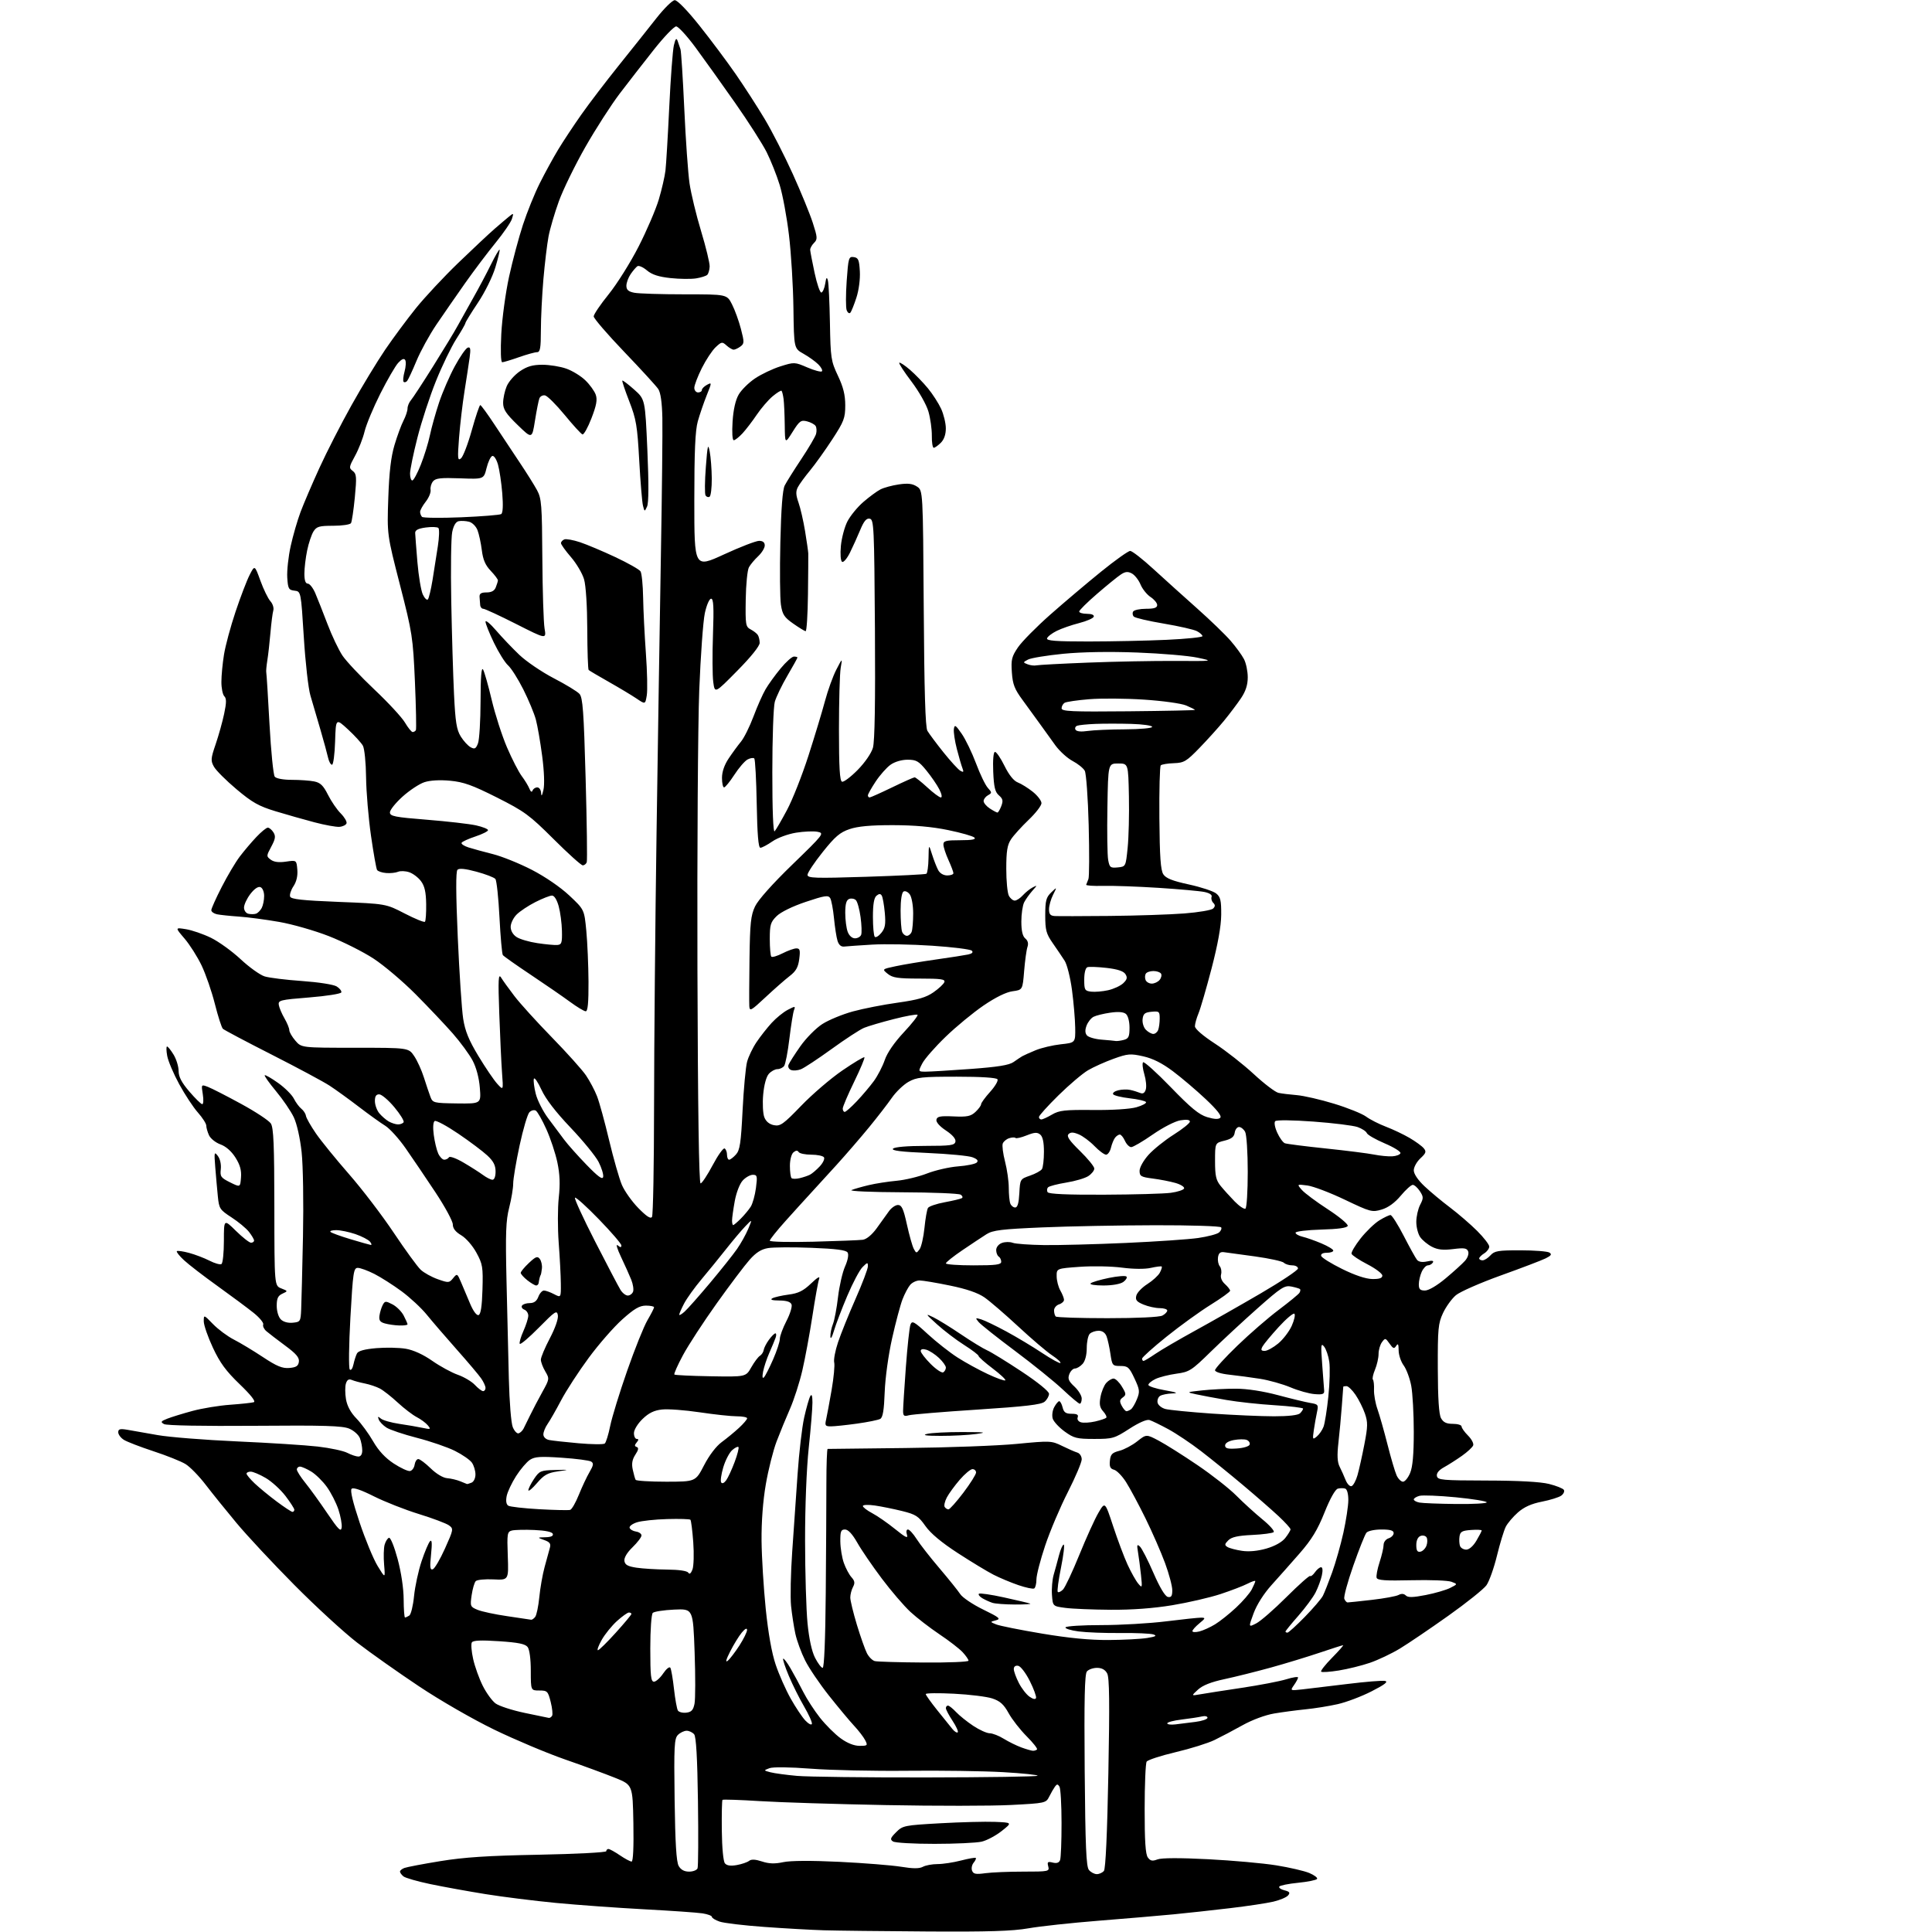 <?xml version="1.0" encoding="UTF-8" standalone="no"?>
<svg 
  version="1.1" 
  xmlns="http://www.w3.org/2000/svg" 
  xmlns:xlink="http://www.w3.org/1999/xlink" 
  xmlns:svg="http://www.w3.org/2000/svg"
  xmlns:rdf="http://www.w3.org/1999/02/22-rdf-syntax-ns#"
  xmlns:cc="http://creativecommons.org/ns#"
  xmlns:dc="http://purl.org/dc/elements/1.1/"
  viewBox="0 0 768 768"
  width="768"
  height="768"
>
<style>svg {background-color: white; }</style>"
<path stroke="none" fill="black" fill-rule="evenodd" d="M368.50,767.79C350.90,767.68 332.45,767.47 327.50,767.32C322.55,767.17 311.88,766.57 303.79,765.98C295.70,765.40 287.71,764.45 286.04,763.86C284.37,763.28 283.00,762.44 283.00,761.99C283.00,761.54 281.31,760.91 279.25,760.59C277.19,760.27 266.73,759.54 256.00,758.97C245.28,758.39 229.53,757.26 221.00,756.44C212.47,755.62 199.88,754.05 193.00,752.94C186.12,751.83 176.27,750.05 171.11,748.97C165.94,747.89 161.10,746.50 160.36,745.88C159.61,745.26 159.00,744.41 159.00,743.98C159.00,743.56 159.78,742.92 160.73,742.55C161.68,742.19 168.09,740.96 174.98,739.84C184.47,738.28 193.97,737.66 214.25,737.28C228.96,737.00 241.00,736.37 241.00,735.88C241.00,735.40 241.39,735.00 241.86,735.00C242.33,735.00 244.38,736.12 246.40,737.50C248.43,738.88 250.53,740.00 251.07,740.00C251.68,740.00 251.95,734.25 251.78,724.77C251.50,709.53 251.50,709.53 244.50,706.71C240.65,705.16 231.65,701.85 224.50,699.37C217.35,696.88 204.75,691.57 196.50,687.58C188.01,683.46 174.99,675.97 166.50,670.30C158.25,664.80 147.22,657.01 142.00,652.99C136.78,648.97 125.52,638.64 117.00,630.04C108.47,621.44 98.12,610.35 94.00,605.39C89.87,600.44 84.35,593.59 81.73,590.17C79.11,586.75 75.51,583.06 73.73,581.98C71.95,580.89 66.22,578.60 61.00,576.89C55.77,575.17 50.49,573.14 49.25,572.36C48.01,571.59 47.00,570.23 47.00,569.35C47.00,568.05 47.71,567.86 50.75,568.38C52.81,568.72 58.20,569.67 62.72,570.48C67.23,571.28 81.41,572.41 94.22,572.98C107.02,573.55 121.48,574.47 126.34,575.03C131.20,575.59 136.47,576.71 138.04,577.52C139.61,578.33 141.60,579.00 142.45,579.00C143.43,579.00 144.00,578.10 144.00,576.57C144.00,575.23 143.59,573.05 143.08,571.72C142.58,570.40 140.67,568.68 138.83,567.91C136.14,566.77 128.90,566.55 101.21,566.78C80.66,566.94 66.24,566.67 65.21,566.10C63.73,565.27 63.90,564.98 66.50,563.95C68.15,563.30 72.65,561.91 76.50,560.87C80.35,559.83 87.10,558.72 91.50,558.41C95.90,558.09 100.12,557.64 100.88,557.40C101.77,557.12 99.75,554.55 95.26,550.23C89.84,545.02 87.44,541.75 84.63,535.73C82.63,531.45 81.00,526.74 81.00,525.26C81.00,522.56 81.00,522.56 84.69,526.36C86.72,528.45 90.44,531.21 92.94,532.49C95.45,533.77 100.65,536.90 104.50,539.45C110.03,543.11 112.23,544.02 115.00,543.79C117.72,543.56 118.57,543.02 118.81,541.33C119.05,539.67 117.75,538.14 113.37,534.91C110.21,532.57 106.85,530.00 105.90,529.18C104.95,528.37 104.38,527.17 104.63,526.51C104.89,525.85 103.16,523.76 100.80,521.87C98.43,519.97 92.00,515.19 86.50,511.24C81.00,507.30 74.99,502.67 73.15,500.96C71.31,499.26 70.03,497.64 70.30,497.36C70.58,497.09 72.75,497.40 75.14,498.04C77.53,498.68 81.19,500.08 83.28,501.14C85.36,502.21 87.50,502.81 88.03,502.48C88.57,502.15 89.00,497.99 89.00,493.23C89.00,484.58 89.00,484.58 93.78,489.29C96.42,491.88 99.12,494.00 99.78,494.00C100.45,494.00 101.00,493.61 101.00,493.13C101.00,492.66 100.08,491.11 98.97,489.68C97.85,488.26 94.72,485.67 92.02,483.92C87.39,480.91 87.08,480.45 86.60,475.62C86.32,472.80 85.85,467.57 85.57,464.00C85.09,458.00 85.17,457.65 86.59,459.50C87.49,460.67 87.98,462.84 87.77,464.75C87.44,467.68 87.79,468.18 91.45,470.00C95.50,472.01 95.50,472.01 95.80,468.07C96.03,465.21 95.42,463.04 93.59,460.14C92.00,457.63 89.80,455.69 87.62,454.91C85.72,454.22 83.68,452.59 83.08,451.28C82.49,449.98 82.00,448.25 82.00,447.46C82.00,446.66 80.50,444.32 78.67,442.25C76.83,440.19 73.50,435.12 71.25,431.00C69.00,426.88 66.85,421.81 66.47,419.75C66.09,417.69 66.06,416.00 66.40,416.00C66.75,416.00 67.92,417.46 69.01,419.25C70.10,421.04 70.99,423.95 71.00,425.71C71.00,428.04 72.17,430.29 75.25,433.89C77.59,436.62 79.90,438.89 80.38,438.93C80.86,438.97 80.97,437.21 80.62,435.02C79.98,431.04 79.98,431.04 82.66,432.06C84.14,432.62 90.06,435.65 95.81,438.79C101.57,441.92 106.90,445.44 107.66,446.60C108.75,448.27 109.04,455.09 109.06,479.89C109.09,511.08 109.09,511.08 111.79,512.15C114.50,513.22 114.50,513.22 112.25,514.26C110.50,515.07 110.00,516.14 110.00,519.08C110.00,521.23 110.70,523.56 111.63,524.48C112.61,525.47 114.48,525.99 116.38,525.80C119.38,525.51 119.51,525.31 119.72,520.50C119.84,517.75 120.17,504.70 120.44,491.50C120.71,477.99 120.48,463.35 119.90,458.00C119.29,452.38 118.01,446.71 116.78,444.12C115.63,441.71 112.47,437.06 109.75,433.80C107.03,430.53 105.00,427.67 105.23,427.43C105.47,427.20 107.85,428.57 110.54,430.48C113.22,432.38 116.04,435.19 116.81,436.72C117.58,438.25 118.93,440.06 119.80,440.75C120.67,441.44 121.49,442.70 121.61,443.56C121.74,444.42 123.53,447.57 125.59,450.57C127.66,453.57 133.58,460.85 138.75,466.76C143.92,472.67 151.91,483.13 156.51,490.02C161.11,496.90 165.93,503.52 167.22,504.73C168.50,505.94 171.57,507.64 174.03,508.51C178.30,510.02 178.57,510.00 180.12,508.10C181.70,506.15 181.78,506.19 183.31,509.80C184.17,511.83 185.80,515.68 186.92,518.34C188.14,521.22 189.48,523.01 190.23,522.76C191.11,522.47 191.59,519.36 191.79,512.62C192.05,503.68 191.86,502.51 189.38,497.96C187.86,495.17 185.23,492.15 183.35,491.04C181.07,489.70 180.00,488.32 180.00,486.73C180.00,485.45 176.89,479.69 173.08,473.95C169.27,468.20 163.96,460.35 161.27,456.50C158.59,452.65 154.92,448.60 153.13,447.50C151.33,446.40 146.63,443.02 142.68,440.00C138.73,436.97 133.47,433.17 131.00,431.56C128.53,429.95 118.17,424.40 108.00,419.23C97.83,414.06 89.09,409.44 88.60,408.96C88.10,408.49 86.67,404.04 85.42,399.09C84.17,394.13 81.79,387.25 80.14,383.79C78.48,380.33 75.43,375.51 73.35,373.09C69.57,368.67 69.57,368.67 73.91,369.37C76.30,369.75 80.77,371.29 83.84,372.78C86.92,374.28 92.23,378.11 95.65,381.30C99.06,384.49 103.36,387.56 105.18,388.13C107.01,388.70 113.72,389.53 120.09,389.97C126.69,390.44 132.61,391.37 133.84,392.13C135.03,392.88 135.86,393.94 135.68,394.49C135.49,395.05 129.76,395.95 122.92,396.50C111.32,397.43 110.52,397.63 110.83,399.50C111.01,400.60 112.02,402.99 113.08,404.81C114.14,406.63 115.00,408.74 115.00,409.50C115.00,410.26 116.09,412.15 117.42,413.69C119.83,416.50 119.83,416.50 141.12,416.50C162.41,416.50 162.41,416.50 164.65,419.81C165.87,421.62 167.61,425.45 168.51,428.31C169.41,431.16 170.58,434.62 171.10,436.00C172.01,438.41 172.38,438.50 181.65,438.63C191.25,438.75 191.25,438.75 190.74,432.40C190.43,428.46 189.33,424.34 187.87,421.58C186.57,419.13 183.03,414.30 180.00,410.84C176.97,407.39 170.34,400.38 165.26,395.27C160.19,390.16 152.63,383.76 148.48,381.05C144.33,378.34 136.34,374.33 130.72,372.13C125.09,369.93 116.22,367.39 111.00,366.48C105.77,365.56 98.58,364.61 95.00,364.36C91.42,364.11 87.49,363.70 86.25,363.44C85.01,363.17 84.00,362.44 84.00,361.81C84.00,361.17 85.86,357.02 88.14,352.58C90.41,348.13 93.64,342.70 95.31,340.50C96.98,338.30 99.93,334.81 101.88,332.75C103.82,330.69 105.88,329.00 106.46,329.00C107.04,329.00 108.05,329.85 108.70,330.88C109.65,332.41 109.48,333.50 107.83,336.57C105.85,340.26 105.85,340.42 107.65,341.75C108.90,342.68 110.86,342.93 113.69,342.51C117.87,341.90 117.87,341.90 118.19,345.70C118.40,348.17 117.86,350.48 116.66,352.29C115.64,353.82 115.05,355.68 115.33,356.42C115.73,357.46 120.29,357.95 134.62,358.52C153.39,359.26 153.39,359.26 160.87,363.13C164.98,365.25 168.60,366.73 168.92,366.41C169.24,366.09 169.46,362.91 169.41,359.36C169.34,354.60 168.79,352.20 167.34,350.26C166.26,348.81 164.15,347.22 162.66,346.72C161.16,346.22 159.16,346.14 158.22,346.55C157.27,346.95 155.15,347.18 153.50,347.04C151.85,346.91 150.23,346.36 149.89,345.82C149.56,345.28 148.47,339.14 147.47,332.17C146.47,325.20 145.59,314.77 145.52,309.00C145.46,303.23 144.89,297.57 144.26,296.44C143.64,295.30 140.96,292.38 138.32,289.94C133.50,285.50 133.50,285.50 133.21,294.75C133.05,299.84 132.50,304.00 131.98,304.00C131.46,304.00 130.77,302.76 130.43,301.25C130.10,299.74 128.72,294.68 127.36,290.00C126.00,285.32 124.22,279.25 123.40,276.50C122.57,273.75 121.39,263.31 120.77,253.30C119.63,235.10 119.63,235.10 117.07,234.80C114.75,234.53 114.47,234.02 114.19,229.58C114.02,226.87 114.63,221.24 115.55,217.08C116.47,212.91 118.24,206.80 119.48,203.50C120.72,200.20 124.09,192.32 126.98,186.00C129.86,179.68 135.62,168.43 139.78,161.00C143.93,153.57 149.94,143.68 153.12,139.00C156.30,134.32 161.81,126.90 165.35,122.50C168.90,118.10 176.47,110.00 182.17,104.50C187.88,99.00 194.36,92.92 196.57,91.00C198.79,89.08 201.43,86.83 202.45,86.01C204.16,84.62 204.24,84.68 203.50,87.01C203.07,88.38 200.14,92.65 197.00,96.50C193.86,100.35 188.43,107.55 184.93,112.50C181.44,117.45 176.30,124.88 173.50,129.00C170.71,133.12 167.13,139.65 165.54,143.50C163.94,147.35 162.28,150.92 161.84,151.43C161.39,151.95 160.77,152.10 160.44,151.78C160.12,151.45 160.29,149.63 160.81,147.72C161.34,145.81 161.46,143.74 161.07,143.11C160.60,142.35 159.69,142.72 158.29,144.24C157.15,145.48 153.95,151.00 151.18,156.50C148.41,162.00 145.60,168.75 144.93,171.50C144.27,174.25 142.56,178.62 141.13,181.22C138.72,185.60 138.65,186.03 140.23,187.22C141.73,188.35 141.83,189.57 141.05,197.71C140.56,202.78 139.87,207.39 139.52,207.96C139.17,208.53 135.99,209.00 132.46,209.00C126.90,209.00 125.86,209.30 124.62,211.25C123.84,212.49 122.70,215.88 122.10,218.80C121.49,221.71 121.00,225.88 121.00,228.05C121.00,230.70 121.44,232.00 122.35,232.00C123.09,232.00 124.42,233.69 125.31,235.75C126.19,237.81 128.37,243.32 130.15,248.00C131.92,252.68 134.63,258.36 136.15,260.63C137.68,262.90 143.40,268.97 148.86,274.13C154.32,279.28 159.78,285.19 160.99,287.25C162.20,289.31 163.58,291.00 164.04,291.00C164.50,291.00 165.08,290.66 165.32,290.25C165.55,289.84 165.38,281.18 164.94,271.00C164.16,253.29 163.91,251.65 158.99,232.50C153.85,212.50 153.85,212.50 154.35,198.00C154.70,187.70 155.42,181.59 156.82,176.91C157.90,173.28 159.51,168.92 160.39,167.21C161.28,165.50 162.00,163.32 162.00,162.38C162.00,161.43 162.61,159.95 163.36,159.08C164.11,158.21 168.11,152.10 172.24,145.50C176.38,138.90 180.74,131.70 181.93,129.50C183.13,127.30 185.89,122.35 188.07,118.50C190.25,114.65 193.43,108.67 195.13,105.20C196.84,101.74 198.39,99.06 198.58,99.25C198.77,99.44 198.03,102.60 196.92,106.27C195.79,110.05 192.76,116.18 189.96,120.37C187.23,124.45 185.00,128.08 185.00,128.44C185.00,128.80 183.37,131.65 181.37,134.77C179.38,137.89 175.74,145.40 173.30,151.47C170.85,157.54 167.53,167.68 165.93,174.00C164.32,180.32 163.00,186.74 163.00,188.25C163.00,189.76 163.40,191.00 163.89,191.00C164.39,191.00 165.91,188.19 167.27,184.75C168.64,181.31 170.27,176.03 170.90,173.00C171.53,169.97 173.17,164.12 174.54,160.00C175.91,155.88 178.73,149.38 180.80,145.57C182.87,141.76 185.18,138.44 185.93,138.19C187.00,137.83 187.16,138.68 186.69,142.12C186.36,144.53 185.44,150.55 184.65,155.50C183.86,160.45 182.89,168.76 182.48,173.98C181.84,182.36 181.93,183.31 183.26,182.20C184.09,181.51 186.03,176.46 187.56,170.97C189.09,165.49 190.60,161.01 190.92,161.03C191.24,161.05 193.79,164.54 196.58,168.78C199.38,173.03 203.88,179.81 206.58,183.85C209.29,187.89 212.39,192.84 213.48,194.85C215.27,198.17 215.46,200.65 215.59,222.00C215.67,234.93 216.07,247.44 216.47,249.82C217.20,254.14 217.20,254.14 205.22,248.07C198.63,244.73 192.73,242.00 192.12,242.00C191.50,242.00 190.94,241.32 190.88,240.50C190.81,239.68 190.70,238.21 190.63,237.25C190.55,235.96 191.28,235.50 193.40,235.50C195.36,235.50 196.54,234.86 197.07,233.50C197.51,232.40 197.89,231.16 197.93,230.74C197.97,230.32 196.69,228.61 195.09,226.93C192.94,224.69 192.00,222.51 191.53,218.69C191.17,215.84 190.40,212.26 189.81,210.74C189.22,209.21 187.72,207.72 186.45,207.40C185.19,207.08 183.35,206.98 182.37,207.17C181.20,207.39 180.30,208.88 179.76,211.49C179.31,213.68 179.13,226.05 179.38,238.99C179.62,251.92 180.12,268.57 180.48,275.99C181.01,287.02 181.50,290.07 183.15,292.75C184.27,294.55 186.04,296.49 187.10,297.05C188.70,297.91 189.18,297.65 190.01,295.48C190.55,294.04 191.01,286.49 191.03,278.68C191.05,269.04 191.37,265.03 192.03,266.16C192.56,267.07 194.11,272.50 195.46,278.22C196.81,283.94 199.54,292.42 201.52,297.05C203.51,301.69 206.15,306.84 207.39,308.49C208.63,310.15 210.00,312.40 210.44,313.50C210.95,314.77 211.40,315.05 211.70,314.25C211.96,313.56 212.80,313.00 213.58,313.00C214.36,313.00 215.05,314.01 215.10,315.25C215.17,316.78 215.47,316.39 216.02,314.02C216.52,311.92 216.32,306.56 215.52,300.52C214.80,295.00 213.67,288.48 213.01,286.03C212.35,283.58 210.10,278.18 208.02,274.04C205.93,269.89 203.21,265.60 201.97,264.50C200.73,263.40 198.21,259.36 196.36,255.53C194.51,251.69 193.00,247.92 193.00,247.14C193.00,246.36 194.89,247.92 197.20,250.61C199.51,253.30 203.67,257.67 206.45,260.32C209.23,262.96 215.38,267.14 220.13,269.61C224.88,272.07 229.47,274.86 230.34,275.82C231.66,277.28 232.06,282.70 232.80,309.53C233.29,327.11 233.49,342.06 233.24,342.75C232.99,343.44 232.27,343.99 231.64,343.98C231.01,343.97 225.78,339.26 220.02,333.51C210.42,323.95 208.51,322.55 197.52,317.01C187.72,312.08 184.28,310.85 178.91,310.35C174.82,309.97 170.94,310.19 168.69,310.94C166.70,311.59 162.80,314.17 160.03,316.66C157.27,319.15 155.00,321.97 155.00,322.93C155.00,324.46 156.83,324.83 169.75,325.86C177.86,326.51 186.64,327.52 189.25,328.10C191.86,328.69 194.00,329.54 194.00,330.00C194.00,330.46 191.76,331.58 189.01,332.50C186.27,333.41 183.79,334.53 183.50,335.00C183.22,335.46 184.45,336.30 186.24,336.87C188.03,337.44 192.43,338.64 196.00,339.54C199.57,340.44 206.52,343.25 211.43,345.78C216.71,348.51 222.79,352.67 226.31,355.98C232.26,361.57 232.26,361.57 233.07,370.04C233.51,374.69 233.90,383.79 233.94,390.25C233.98,398.53 233.66,402.00 232.84,402.00C232.20,402.00 229.39,400.31 226.59,398.25C223.79,396.19 216.77,391.35 211.00,387.50C205.22,383.65 200.22,380.12 199.89,379.66C199.55,379.20 198.95,372.45 198.55,364.66C198.16,356.88 197.42,350.01 196.92,349.40C196.41,348.79 193.04,347.50 189.43,346.52C185.01,345.32 182.53,345.07 181.85,345.75C181.17,346.43 181.21,355.24 181.97,372.63C182.60,386.86 183.56,401.41 184.12,404.97C184.89,409.88 186.36,413.47 190.18,419.80C192.95,424.39 196.32,429.35 197.66,430.82C200.10,433.50 200.10,433.50 199.57,426.50C199.29,422.65 198.79,412.07 198.47,403.00C197.98,389.19 198.10,386.84 199.20,388.62C199.91,389.78 202.30,393.09 204.50,395.97C206.70,398.86 213.39,406.23 219.37,412.36C225.35,418.49 231.46,425.30 232.95,427.50C234.44,429.70 236.41,433.41 237.32,435.75C238.24,438.09 240.40,445.96 242.13,453.25C243.87,460.53 246.15,468.52 247.20,471.00C248.25,473.47 251.20,477.63 253.76,480.24C257.03,483.57 258.63,484.61 259.18,483.74C259.62,483.06 259.98,463.15 260.00,439.50C260.02,415.85 260.46,367.02 260.99,331.00C261.51,294.98 262.29,245.25 262.72,220.50C263.15,195.75 263.41,171.29 263.30,166.15C263.17,160.01 262.61,156.07 261.67,154.65C260.89,153.47 254.79,146.81 248.12,139.85C241.45,132.89 236.00,126.55 236.00,125.77C236.00,124.98 238.70,121.00 242.00,116.92C245.29,112.84 250.63,104.33 253.86,98.00C257.09,91.67 260.70,83.26 261.88,79.31C263.06,75.35 264.25,70.18 264.53,67.81C264.81,65.44 265.49,54.05 266.04,42.50C266.59,30.95 267.42,19.93 267.88,18.00C268.51,15.37 268.88,14.93 269.36,16.25C269.71,17.21 270.23,18.72 270.51,19.60C270.78,20.48 271.46,31.16 272.02,43.35C272.57,55.53 273.51,68.83 274.10,72.90C274.70,76.96 276.76,85.51 278.70,91.90C280.63,98.28 282.16,104.61 282.10,105.96C282.04,107.31 281.61,108.79 281.16,109.24C280.70,109.70 278.70,110.34 276.72,110.66C274.73,110.98 270.15,110.93 266.53,110.54C261.81,110.03 259.17,109.18 257.17,107.49C255.64,106.20 253.93,105.45 253.38,105.82C252.83,106.20 251.62,107.61 250.69,108.97C249.76,110.33 249.00,112.41 249.00,113.60C249.00,115.21 249.79,115.91 252.12,116.37C253.84,116.72 262.83,117.00 272.10,117.00C288.96,117.00 288.96,117.00 290.98,120.97C292.10,123.15 293.69,127.54 294.52,130.72C295.91,136.05 295.89,136.60 294.32,137.75C293.38,138.44 292.18,139.00 291.64,139.00C291.10,139.00 289.83,138.25 288.82,137.34C287.09,135.77 286.82,135.82 284.47,138.03C283.09,139.32 280.62,143.07 278.98,146.35C277.34,149.63 276.00,153.15 276.00,154.16C276.00,155.17 276.68,156.00 277.50,156.00C278.32,156.00 279.00,155.57 279.00,155.04C279.00,154.50 279.91,153.59 281.01,152.99C283.00,151.93 283.00,151.98 280.90,157.21C279.74,160.12 278.16,164.74 277.39,167.47C276.36,171.14 276.00,179.38 276.00,199.12C276.00,225.81 276.00,225.81 287.75,220.41C294.21,217.43 300.51,215.00 301.75,215.00C303.26,215.00 304.00,215.60 304.00,216.83C304.00,217.83 302.83,219.74 301.41,221.08C299.98,222.41 298.32,224.40 297.71,225.50C297.10,226.60 296.53,232.35 296.44,238.29C296.28,248.34 296.41,249.15 298.38,250.19C299.55,250.80 300.83,251.79 301.23,252.40C301.64,253.00 301.98,254.42 301.98,255.55C301.99,256.81 298.53,261.13 293.07,266.65C284.15,275.70 284.15,275.70 283.53,271.10C283.19,268.57 283.14,260.09 283.42,252.25C283.81,241.28 283.63,238.00 282.68,238.00C281.97,238.00 280.89,240.50 280.18,243.75C279.50,246.91 278.50,260.72 277.96,274.42C277.43,288.13 277.10,337.85 277.24,384.92C277.41,441.20 277.84,470.47 278.50,470.42C279.05,470.37 281.21,467.10 283.31,463.15C285.41,459.19 287.54,456.22 288.06,456.54C288.58,456.86 289.00,457.99 289.00,459.06C289.00,460.13 289.38,461.00 289.85,461.00C290.31,461.00 291.53,460.07 292.55,458.94C294.12,457.21 294.54,454.40 295.19,441.36C295.62,432.82 296.42,424.14 296.98,422.07C297.54,420.00 299.23,416.48 300.75,414.24C302.26,412.00 304.96,408.56 306.75,406.61C308.54,404.65 311.42,402.32 313.15,401.42C316.10,399.90 316.25,399.90 315.63,401.53C315.26,402.48 314.44,407.59 313.80,412.88C313.17,418.17 312.22,423.06 311.70,423.75C311.18,424.44 309.98,425.00 309.03,425.00C308.09,425.00 306.55,425.83 305.63,426.86C304.61,427.99 303.73,431.21 303.38,435.11C303.06,438.62 303.27,442.68 303.83,444.12C304.49,445.82 305.84,446.93 307.68,447.28C310.18,447.77 311.40,446.90 318.50,439.54C322.90,434.97 330.25,428.68 334.83,425.54C339.42,422.40 343.37,420.04 343.62,420.28C343.86,420.53 342.02,424.92 339.53,430.04C337.04,435.16 335.00,439.95 335.00,440.68C335.00,441.40 335.36,442.00 335.79,442.00C336.23,442.00 338.39,440.09 340.60,437.75C342.82,435.41 345.86,431.80 347.38,429.73C348.90,427.65 350.84,423.89 351.70,421.38C352.67,418.51 355.51,414.39 359.27,410.37C362.57,406.84 365.03,403.70 364.73,403.40C364.43,403.09 360.20,403.85 355.34,405.09C350.48,406.32 345.14,407.90 343.48,408.58C341.82,409.27 336.01,413.06 330.56,417.01C325.11,420.95 319.61,424.58 318.34,425.06C317.06,425.55 315.31,425.67 314.45,425.34C313.58,425.01 313.13,424.09 313.45,423.27C313.76,422.46 315.87,419.15 318.14,415.92C320.41,412.69 324.34,408.71 326.88,407.08C329.42,405.45 334.88,403.20 339.00,402.07C343.12,400.94 351.16,399.36 356.87,398.57C364.90,397.44 368.09,396.52 371.04,394.47C373.14,393.02 375.10,391.19 375.39,390.42C375.84,389.25 374.10,389.00 365.58,389.00C356.94,389.00 354.84,388.69 352.91,387.13C350.59,385.25 350.59,385.25 356.03,384.09C359.01,383.45 366.19,382.25 371.98,381.43C377.77,380.61 383.58,379.70 384.89,379.42C386.46,379.07 386.95,378.55 386.31,377.91C385.77,377.37 378.69,376.48 370.57,375.94C362.45,375.39 351.69,375.20 346.66,375.50C341.62,375.80 336.65,376.15 335.61,376.27C334.36,376.42 333.45,375.65 332.93,374.00C332.50,372.62 331.87,368.56 331.52,364.97C331.17,361.38 330.49,357.79 330.00,356.99C329.24,355.77 327.75,356.01 320.30,358.51C315.05,360.27 310.39,362.55 308.75,364.15C306.32,366.54 306.00,367.58 306.00,373.26C306.00,376.78 306.28,379.95 306.62,380.29C306.97,380.63 308.97,380.03 311.08,378.96C313.19,377.88 315.67,377.00 316.59,377.00C317.98,377.00 318.17,377.72 317.71,381.25C317.28,384.52 316.40,386.08 313.89,388.00C312.10,389.38 307.79,393.16 304.31,396.41C298.51,401.84 297.99,402.12 297.86,399.91C297.78,398.58 297.82,390.07 297.94,381.00C298.13,366.95 298.46,363.88 300.14,360.32C301.35,357.75 307.08,351.33 314.97,343.68C327.49,331.55 327.76,331.20 324.99,330.65C323.43,330.34 319.57,330.50 316.42,331.01C313.20,331.54 309.08,333.06 307.04,334.47C305.03,335.86 302.88,337.00 302.26,337.00C301.47,337.00 301.03,331.69 300.81,319.58C300.64,310.00 300.20,301.86 299.84,301.50C299.47,301.14 298.27,301.32 297.16,301.91C296.05,302.51 293.69,305.24 291.91,308.00C290.12,310.75 288.29,313.00 287.83,313.00C287.37,313.00 287.00,311.30 287.00,309.23C287.00,306.81 287.95,304.04 289.67,301.48C291.13,299.29 293.34,296.28 294.56,294.80C295.79,293.31 298.02,288.81 299.53,284.80C301.03,280.78 303.19,275.93 304.32,274.00C305.44,272.07 308.12,268.36 310.28,265.75C312.43,263.14 314.82,261.00 315.59,261.00C316.37,261.00 317.00,261.18 317.00,261.39C317.00,261.60 315.19,264.87 312.98,268.64C310.77,272.41 308.53,277.07 307.99,279.00C307.45,280.93 307.01,293.50 307.01,306.95C307.00,321.92 307.36,331.03 307.92,330.45C308.43,329.93 310.64,326.12 312.84,322.00C315.04,317.88 318.86,308.20 321.34,300.50C323.82,292.80 326.79,282.98 327.94,278.68C329.09,274.38 331.12,268.76 332.46,266.18C334.88,261.50 334.88,261.50 334.19,265.50C333.81,267.70 333.50,278.69 333.50,289.92C333.50,305.07 333.81,310.44 334.72,310.74C335.39,310.96 338.18,308.86 340.93,306.07C343.83,303.12 346.37,299.43 347.00,297.25C347.73,294.73 347.99,279.19 347.80,250.01C347.52,209.32 347.39,206.51 345.73,206.19C344.42,205.93 343.43,207.11 341.95,210.67C340.85,213.33 339.00,217.40 337.85,219.73C336.69,222.06 335.29,223.68 334.75,223.34C334.17,222.99 333.96,220.33 334.26,217.04C334.55,213.91 335.71,209.52 336.85,207.29C338.00,205.05 340.86,201.55 343.22,199.52C345.57,197.49 348.62,195.25 350.00,194.54C351.38,193.84 354.67,192.94 357.32,192.56C360.92,192.03 362.73,192.25 364.51,193.42C366.89,194.97 366.89,194.97 367.20,241.74C367.41,274.69 367.84,289.09 368.65,290.50C369.29,291.60 372.14,295.43 374.99,299.00C377.85,302.57 380.89,305.90 381.75,306.39C383.01,307.11 383.18,306.91 382.59,305.39C382.18,304.35 381.18,300.90 380.36,297.72C379.54,294.54 379.01,290.97 379.18,289.79C379.46,287.92 379.85,288.16 382.31,291.71C383.86,293.95 386.41,299.25 388.00,303.49C389.58,307.73 391.68,312.09 392.67,313.18C394.36,315.05 394.36,315.22 392.73,316.13C391.78,316.66 391.00,317.70 391.00,318.43C391.00,319.17 392.11,320.50 393.46,321.38C394.82,322.27 396.18,323.00 396.49,323.00C396.80,323.00 397.49,321.84 398.03,320.42C398.83,318.32 398.65,317.52 397.08,316.17C395.55,314.84 395.08,312.91 394.82,306.77C394.63,302.14 394.90,298.98 395.50,298.90C396.05,298.82 397.76,301.30 399.29,304.42C401.09,308.06 402.98,310.42 404.58,311.03C405.96,311.56 408.64,313.22 410.54,314.74C412.44,316.26 414.00,318.30 414.00,319.27C414.00,320.25 411.70,323.24 408.88,325.92C406.07,328.61 402.92,332.08 401.89,333.65C400.41,335.89 400.01,338.38 400.01,345.32C400.00,350.16 400.47,355.00 401.04,356.07C401.60,357.13 402.66,358.00 403.38,358.00C404.10,358.00 405.54,357.06 406.58,355.91C407.63,354.76 409.38,353.35 410.49,352.77C412.41,351.77 412.41,351.83 410.37,354.11C409.21,355.43 407.74,357.48 407.12,358.68C406.51,359.89 406.00,363.32 406.00,366.31C406.00,370.04 406.50,372.17 407.57,373.06C408.60,373.91 408.90,375.07 408.43,376.43C408.04,377.57 407.45,381.88 407.11,386.00C406.50,393.50 406.50,393.50 402.50,394.04C399.96,394.38 395.76,396.45 391.00,399.69C386.88,402.50 380.07,408.10 375.89,412.15C371.70,416.19 367.52,420.96 366.61,422.75C364.95,426.00 364.95,426.00 368.04,426.00C369.74,426.00 377.73,425.52 385.81,424.93C396.60,424.14 401.14,423.41 402.89,422.18C404.20,421.25 405.78,420.21 406.39,419.85C407.00,419.50 409.39,418.43 411.69,417.48C414.00,416.53 418.50,415.47 421.69,415.12C427.50,414.50 427.50,414.50 427.41,408.50C427.36,405.20 426.79,398.46 426.13,393.53C425.47,388.60 424.16,383.37 423.21,381.91C422.27,380.44 420.15,377.31 418.50,374.94C415.88,371.19 415.50,369.77 415.50,363.84C415.51,358.02 415.85,356.72 417.86,354.77C420.21,352.50 420.21,352.50 418.61,355.70C417.72,357.46 417.00,360.05 417.00,361.45C417.00,363.39 417.54,364.03 419.25,364.14C420.49,364.22 430.27,364.20 441.00,364.10C451.73,364.00 465.13,363.55 470.79,363.11C476.46,362.67 481.61,361.79 482.24,361.16C483.10,360.30 483.11,359.71 482.28,358.88C481.66,358.26 481.37,357.20 481.63,356.51C481.93,355.75 480.85,355.01 478.80,354.58C476.99,354.20 468.75,353.46 460.50,352.93C452.25,352.40 442.35,352.05 438.50,352.15C434.65,352.25 431.62,352.04 431.78,351.68C431.93,351.32 432.33,350.30 432.67,349.42C433.01,348.54 433.05,338.92 432.77,328.05C432.49,317.17 431.78,307.43 431.21,306.39C430.63,305.35 428.46,303.60 426.37,302.50C424.29,301.40 421.22,298.61 419.54,296.31C417.87,294.00 415.15,290.23 413.50,287.92C411.85,285.61 408.73,281.32 406.57,278.38C403.29,273.94 402.56,272.08 402.23,267.27C401.87,262.21 402.18,260.99 404.66,257.33C406.22,255.04 412.00,249.19 417.50,244.33C423.00,239.47 432.09,231.79 437.69,227.25C443.29,222.71 448.51,219.00 449.27,219.00C450.04,219.00 454.23,222.27 458.58,226.27C462.94,230.26 470.74,237.30 475.93,241.91C481.11,246.52 487.08,252.28 489.19,254.72C491.30,257.16 493.70,260.45 494.51,262.03C495.33,263.61 496.00,266.84 496.00,269.22C496.00,272.23 495.20,274.74 493.34,277.52C491.87,279.71 488.83,283.74 486.59,286.48C484.34,289.22 479.93,294.10 476.79,297.34C471.60,302.69 470.67,303.24 466.61,303.38C464.15,303.46 461.82,303.85 461.42,304.24C461.03,304.64 460.78,314.06 460.87,325.18C461.00,340.63 461.37,345.92 462.44,347.55C463.48,349.14 466.08,350.18 472.61,351.59C477.43,352.64 482.31,354.25 483.44,355.16C485.17,356.56 485.49,357.92 485.45,363.66C485.41,368.20 484.12,375.37 481.62,384.97C479.54,392.93 477.20,400.97 476.42,402.84C475.64,404.71 475.00,407.01 475.00,407.96C475.00,408.99 478.13,411.71 482.96,414.85C487.34,417.70 494.29,423.17 498.42,426.99C502.54,430.81 506.95,434.16 508.21,434.43C509.47,434.71 512.75,435.11 515.50,435.33C518.25,435.56 524.93,437.09 530.34,438.75C535.75,440.40 541.45,442.70 543.02,443.85C544.58,445.01 548.14,446.82 550.92,447.88C553.71,448.94 557.94,450.95 560.32,452.34C562.71,453.74 565.25,455.59 565.96,456.45C567.07,457.78 566.86,458.40 564.63,460.46C563.18,461.81 562.00,463.95 562.00,465.22C562.00,466.64 563.63,469.07 566.25,471.54C568.59,473.75 573.17,477.56 576.44,480.02C579.70,482.49 584.54,486.66 587.19,489.30C589.83,491.94 592.00,494.74 592.00,495.54C592.00,496.33 591.10,497.55 590.00,498.23C588.90,498.92 588.00,499.82 588.00,500.24C588.00,500.66 588.61,501.00 589.35,501.00C590.08,501.00 591.50,500.10 592.50,499.00C594.08,497.25 595.57,497.00 604.40,497.02C609.96,497.02 615.13,497.43 615.90,497.91C616.98,498.60 616.64,499.12 614.40,500.23C612.80,501.02 604.80,504.07 596.61,507.01C588.43,509.95 580.39,513.49 578.75,514.86C577.11,516.24 574.81,519.43 573.63,521.94C571.70,526.07 571.50,528.16 571.55,544.00C571.58,555.94 571.99,562.21 572.83,563.75C573.75,565.41 574.98,566.00 577.54,566.00C579.44,566.00 581.00,566.47 581.00,567.05C581.00,567.62 582.15,569.25 583.56,570.66C584.98,572.07 585.90,573.83 585.61,574.57C585.33,575.31 583.32,577.18 581.15,578.71C578.98,580.24 575.77,582.29 574.03,583.25C571.97,584.38 570.97,585.61 571.19,586.75C571.50,588.34 573.25,588.50 591.02,588.54C603.65,588.56 612.35,589.04 615.75,589.89C618.64,590.61 621.30,591.67 621.66,592.25C622.01,592.83 621.55,593.85 620.63,594.53C619.72,595.20 616.26,596.28 612.95,596.93C608.77,597.75 605.87,599.05 603.42,601.20C601.48,602.91 599.30,605.47 598.57,606.90C597.84,608.33 596.26,613.52 595.06,618.43C593.86,623.35 591.98,628.62 590.89,630.16C589.79,631.69 582.96,637.16 575.70,642.31C568.44,647.47 559.80,653.32 556.50,655.32C553.20,657.32 547.83,659.87 544.56,660.99C541.30,662.11 535.73,663.48 532.18,664.05C528.64,664.62 525.49,664.83 525.18,664.52C524.87,664.21 526.83,661.71 529.52,658.98C532.22,656.24 534.19,654.00 533.90,654.00C533.61,654.00 529.42,655.34 524.59,656.97C519.75,658.60 511.01,661.27 505.15,662.89C499.29,664.50 491.00,666.58 486.72,667.49C481.43,668.62 478.07,669.95 476.22,671.65C473.50,674.15 473.50,674.15 477.00,673.53C478.93,673.18 486.35,672.03 493.50,670.96C500.65,669.89 508.64,668.36 511.25,667.56C513.86,666.75 516.00,666.42 516.00,666.83C516.00,667.23 515.28,668.58 514.41,669.82C512.82,672.09 512.82,672.09 517.66,671.56C520.32,671.27 528.38,670.30 535.58,669.41C542.77,668.52 549.52,667.97 550.58,668.20C551.95,668.50 550.41,669.68 545.24,672.32C541.25,674.36 535.18,676.66 531.74,677.43C528.31,678.20 522.58,679.13 519.00,679.48C515.42,679.84 509.80,680.58 506.50,681.14C503.01,681.73 497.78,683.66 494.00,685.77C490.43,687.77 485.37,690.43 482.77,691.69C480.16,692.96 473.21,695.13 467.31,696.52C461.41,697.92 456.23,699.61 455.81,700.28C455.38,700.95 455.02,709.40 455.02,719.06C455.00,731.77 455.35,737.10 456.28,738.37C457.30,739.76 458.08,739.92 460.12,739.14C461.76,738.52 469.01,738.49 480.27,739.07C489.94,739.57 502.12,740.66 507.33,741.50C512.55,742.34 518.45,743.71 520.45,744.54C522.45,745.38 523.85,746.44 523.56,746.90C523.28,747.36 519.89,748.05 516.05,748.43C512.20,748.81 508.81,749.49 508.53,749.95C508.25,750.41 509.18,751.08 510.60,751.43C512.64,751.95 512.94,752.37 512.04,753.45C511.41,754.21 508.79,755.32 506.20,755.93C503.62,756.54 495.88,757.71 489.00,758.52C482.12,759.34 472.00,760.45 466.50,760.98C461.00,761.51 447.64,762.65 436.80,763.51C425.97,764.37 413.37,765.73 408.80,766.54C402.48,767.65 392.87,767.95 368.50,767.79zM391.66,744.63C394.20,744.28 400.99,744.00 406.76,744.00C416.89,744.00 417.22,743.93 416.69,741.91C416.22,740.13 416.49,739.91 418.47,740.40C420.05,740.80 420.98,740.49 421.40,739.41C421.73,738.55 421.99,731.91 421.98,724.67C421.98,717.43 421.60,710.92 421.15,710.20C420.47,709.14 420.15,709.14 419.37,710.20C418.85,710.92 417.82,712.69 417.10,714.14C415.79,716.75 415.60,716.80 401.84,717.51C394.17,717.91 371.83,717.93 352.20,717.55C332.56,717.18 310.00,716.47 302.05,715.97C294.10,715.47 287.42,715.25 287.20,715.47C286.98,715.69 286.86,721.16 286.93,727.62C287.01,734.52 287.52,739.93 288.17,740.71C288.93,741.62 290.43,741.83 292.89,741.39C294.87,741.03 297.08,740.28 297.78,739.72C298.66,739.02 300.26,739.10 302.89,739.96C305.67,740.88 307.97,740.96 311.33,740.24C314.26,739.61 322.44,739.57 333.72,740.11C343.50,740.59 354.50,741.47 358.17,742.06C362.94,742.84 365.42,742.85 366.86,742.08C367.96,741.48 370.60,741.00 372.72,741.00C374.83,741.00 379.02,740.36 382.03,739.58C385.04,738.80 387.67,738.34 387.89,738.56C388.11,738.77 387.72,739.63 387.03,740.46C386.34,741.29 386.06,742.72 386.41,743.62C386.92,744.96 387.91,745.15 391.66,744.63zM436.00,745.00C436.97,745.00 438.23,744.42 438.82,743.72C439.50,742.90 440.14,728.90 440.59,704.94C441.13,676.75 441.01,666.88 440.12,665.22C439.32,663.73 438.00,663.00 436.09,663.00C434.52,663.00 432.71,663.64 432.06,664.43C431.17,665.50 430.95,675.57 431.18,703.78C431.44,734.09 431.78,742.03 432.87,743.35C433.63,744.26 435.03,745.00 436.00,745.00zM273.93,744.00C275.50,744.00 277.01,743.41 277.29,742.68C277.57,741.95 277.64,729.99 277.45,716.09C277.21,698.71 276.73,690.38 275.93,689.41C275.28,688.64 273.94,688.00 272.95,688.00C271.96,688.00 270.40,688.74 269.49,689.65C268.04,691.11 267.88,694.07 268.17,715.40C268.41,732.68 268.86,740.14 269.79,741.75C270.65,743.26 272.01,744.00 273.93,744.00zM371.50,732.96C363.25,732.97 355.82,732.54 355.00,732.02C353.73,731.21 353.92,730.64 356.22,728.34C358.83,725.71 359.47,725.58 373.72,724.78C381.85,724.32 391.64,724.07 395.47,724.22C402.43,724.50 402.43,724.50 398.18,727.86C395.84,729.71 392.25,731.62 390.21,732.09C388.17,732.56 379.75,732.96 371.50,732.96zM368.17,706.56C392.18,706.53 412.11,706.23 412.44,705.89C412.78,705.56 406.63,704.91 398.78,704.46C390.92,704.01 373.70,703.76 360.50,703.91C347.30,704.05 330.13,703.68 322.34,703.08C313.82,702.43 307.25,702.35 305.84,702.89C303.50,703.78 303.50,703.78 306.32,704.52C307.87,704.92 312.59,705.56 316.82,705.94C321.04,706.32 344.15,706.60 368.17,706.56zM410.58,695.96C411.18,695.98 411.92,695.75 412.23,695.44C412.53,695.13 410.68,692.77 408.10,690.19C405.53,687.61 402.30,683.48 400.94,681.00C399.02,677.52 397.56,676.20 394.48,675.17C392.29,674.44 385.44,673.59 379.25,673.28C373.06,672.96 368.00,673.03 368.00,673.42C368.00,673.81 370.05,676.69 372.56,679.82C375.07,682.94 377.80,686.33 378.63,687.35C379.46,688.36 380.40,688.93 380.72,688.62C381.03,688.30 380.10,686.24 378.65,684.04C377.19,681.84 376.00,679.58 376.00,679.02C376.00,678.46 376.37,678.00 376.83,678.00C377.28,678.00 378.73,679.15 380.05,680.56C381.37,681.96 384.45,684.44 386.90,686.06C389.34,687.68 392.28,689.00 393.42,689.00C394.56,689.01 397.07,689.98 399.00,691.18C400.93,692.37 404.07,693.92 406.00,694.63C407.93,695.34 409.99,695.93 410.58,695.96zM341.69,694.00C344.87,694.00 345.00,693.87 343.92,691.75C343.28,690.51 341.30,687.92 339.50,686.00C337.71,684.08 333.22,678.69 329.53,674.04C325.84,669.39 321.57,663.09 320.05,660.04C318.52,656.99 316.78,652.25 316.18,649.50C315.58,646.75 314.81,641.75 314.46,638.38C314.12,635.02 314.32,625.34 314.91,616.88C315.51,608.42 316.47,594.52 317.05,586.00C317.63,577.48 318.81,567.35 319.67,563.50C320.53,559.65 321.62,555.83 322.09,555.00C322.67,553.98 322.95,554.78 322.96,557.50C322.97,559.70 322.31,567.80 321.49,575.50C320.61,583.78 320.01,598.91 320.03,612.50C320.04,625.15 320.48,639.88 321.00,645.24C321.61,651.48 322.68,656.41 323.99,658.99C325.12,661.19 326.48,663.00 327.02,663.00C327.63,663.00 328.09,651.84 328.25,633.25C328.39,616.89 328.50,597.31 328.50,589.75C328.50,582.19 328.73,575.98 329.00,575.97C329.27,575.95 343.23,575.79 360.00,575.61C376.77,575.44 396.66,574.70 404.19,573.97C417.49,572.69 417.99,572.71 422.19,574.77C424.56,575.94 427.29,577.13 428.25,577.42C429.22,577.71 430.00,578.91 430.00,580.11C430.00,581.31 427.51,587.17 424.48,593.14C421.44,599.10 417.39,608.65 415.48,614.37C413.56,620.08 412.00,626.13 412.00,627.82C412.00,629.50 411.60,631.13 411.12,631.43C410.63,631.73 407.80,631.13 404.82,630.11C401.84,629.09 397.40,627.23 394.95,625.98C392.50,624.73 386.11,620.86 380.75,617.38C374.29,613.19 369.94,609.56 367.87,606.62C365.11,602.70 364.02,602.00 358.62,600.66C355.25,599.83 350.36,598.84 347.75,598.46C345.14,598.08 343.00,598.17 343.00,598.66C343.00,599.15 344.68,600.44 346.73,601.52C348.79,602.61 352.88,605.45 355.83,607.84C360.00,611.21 361.04,611.71 360.53,610.09C360.14,608.87 360.31,608.00 360.92,608.00C361.50,608.00 363.04,609.69 364.35,611.75C365.65,613.81 369.73,619.04 373.42,623.37C377.10,627.70 380.84,632.35 381.73,633.71C382.62,635.06 386.70,637.81 390.81,639.81C397.31,642.98 397.97,643.54 395.89,644.09C393.50,644.72 393.50,644.72 396.00,645.73C397.38,646.29 405.55,647.93 414.17,649.37C424.81,651.16 433.30,651.98 440.67,651.93C446.62,651.89 453.52,651.53 456.00,651.13C459.41,650.58 460.02,650.24 458.50,649.72C457.40,649.34 451.55,649.09 445.50,649.15C439.45,649.22 431.92,648.93 428.76,648.52C425.61,648.11 423.27,647.37 423.57,646.89C423.87,646.40 430.30,646.00 437.85,646.00C445.40,646.00 456.96,645.33 463.54,644.51C470.12,643.69 476.40,643.03 477.50,643.04C479.28,643.07 479.20,643.31 476.75,645.32C475.24,646.56 474.00,647.94 474.00,648.40C474.00,648.85 475.24,648.91 476.75,648.53C478.26,648.15 481.07,646.88 483.00,645.70C484.93,644.53 488.68,641.54 491.34,639.06C494.00,636.59 496.81,633.33 497.59,631.83C498.36,630.33 499.00,628.84 499.00,628.52C499.00,628.21 497.61,628.67 495.92,629.54C494.22,630.42 489.38,632.28 485.17,633.67C480.95,635.06 472.32,637.05 466.00,638.10C458.51,639.34 449.97,639.97 441.50,639.91C434.35,639.86 426.25,639.53 423.50,639.16C418.50,638.50 418.50,638.50 418.17,634.00C417.99,631.52 418.30,627.92 418.85,626.00C419.41,624.08 420.36,620.59 420.97,618.25C421.58,615.91 422.42,614.00 422.84,614.00C423.26,614.00 422.78,618.11 421.77,623.13C420.75,628.15 420.17,632.51 420.48,632.82C420.79,633.13 421.72,632.70 422.55,631.88C423.38,631.05 426.30,624.84 429.05,618.08C431.79,611.33 435.21,603.79 436.65,601.34C439.26,596.88 439.26,596.88 442.49,606.69C444.26,612.08 446.85,618.98 448.24,622.00C449.64,625.02 451.53,628.40 452.46,629.50C454.06,631.41 454.11,631.25 453.55,626.00C453.23,622.98 452.69,618.92 452.37,617.00C451.87,614.07 451.99,613.71 453.13,614.77C453.89,615.46 456.31,620.18 458.51,625.26C461.07,631.13 463.16,634.60 464.26,634.81C465.60,635.07 466.00,634.46 466.00,632.14C466.00,630.49 464.70,625.61 463.11,621.30C461.52,616.99 458.01,608.97 455.31,603.48C452.61,597.99 449.14,591.54 447.61,589.13C446.08,586.73 443.94,584.54 442.86,584.25C441.35,583.86 440.96,583.03 441.20,580.68C441.45,578.12 442.07,577.47 444.96,576.72C446.87,576.23 450.06,574.54 452.05,572.96C455.68,570.09 455.68,570.09 460.59,572.68C463.29,574.11 470.22,578.47 475.99,582.39C481.76,586.30 488.74,591.78 491.49,594.56C494.25,597.34 498.89,601.56 501.81,603.95C504.73,606.33 506.75,608.63 506.31,609.04C505.86,609.46 502.02,609.97 497.77,610.17C492.06,610.44 489.57,611.00 488.27,612.30C486.78,613.79 486.73,614.21 487.92,614.95C488.69,615.43 491.29,616.12 493.69,616.48C496.51,616.90 499.95,616.57 503.46,615.56C506.83,614.58 509.65,612.99 510.93,611.36C512.07,609.91 513.00,608.37 513.00,607.93C513.00,607.50 510.86,605.14 508.25,602.70C505.64,600.26 499.29,594.71 494.14,590.38C489.00,586.05 481.48,579.96 477.45,576.86C473.42,573.75 467.56,569.83 464.43,568.13C461.30,566.44 457.94,564.80 456.96,564.49C455.87,564.14 452.80,565.47 448.94,567.96C443.02,571.79 442.29,572.00 435.00,572.00C428.06,572.00 426.90,571.71 423.23,569.06C421.00,567.44 418.86,565.13 418.48,563.94C418.10,562.72 418.35,560.71 419.06,559.38C419.76,558.07 420.66,557.00 421.06,557.00C421.46,557.00 422.07,558.12 422.41,559.50C422.90,561.46 423.68,562.00 425.99,562.00C428.11,562.00 428.79,562.39 428.40,563.41C428.08,564.23 428.62,565.06 429.68,565.38C430.68,565.69 433.22,565.54 435.33,565.06C437.44,564.57 439.42,563.91 439.74,563.59C440.06,563.27 439.52,562.13 438.54,561.05C437.17,559.53 436.92,558.22 437.47,555.29C437.85,553.21 438.88,550.71 439.74,549.75C440.60,548.79 441.92,548.00 442.67,548.00C443.42,548.00 444.90,549.43 445.96,551.18C447.70,554.04 447.74,554.47 446.32,555.51C445.05,556.44 444.97,557.07 445.91,558.83C446.55,560.02 447.39,560.99 447.79,560.98C448.18,560.98 448.98,560.64 449.56,560.23C450.14,559.83 451.22,558.01 451.95,556.19C453.16,553.21 453.06,552.40 450.97,547.94C448.89,543.50 448.33,543.00 445.39,543.00C442.26,543.00 442.09,542.81 441.42,538.25C441.04,535.64 440.35,532.49 439.89,531.25C439.35,529.80 438.22,529.00 436.72,529.00C435.45,529.00 433.86,529.54 433.20,530.20C432.54,530.86 432.00,533.41 432.00,535.87C432.00,538.63 431.37,541.04 430.35,542.17C429.43,543.18 428.07,544.00 427.31,544.00C426.56,544.00 425.55,545.01 425.07,546.25C424.38,548.06 424.77,549.02 427.11,551.19C428.70,552.68 430.00,554.81 430.00,555.94C430.00,557.07 429.65,558.00 429.23,558.00C428.80,558.00 425.77,555.46 422.48,552.36C419.19,549.26 410.65,542.36 403.50,537.02C396.35,531.68 389.83,526.51 389.01,525.51C387.62,523.84 387.70,523.77 390.01,524.46C391.38,524.87 395.88,527.03 400.00,529.26C404.12,531.49 410.54,535.34 414.26,537.82C417.98,540.29 421.25,542.08 421.53,541.80C421.81,541.52 420.31,540.15 418.20,538.75C416.10,537.36 410.05,532.21 404.78,527.31C399.50,522.41 393.45,517.20 391.33,515.73C388.74,513.93 384.22,512.38 377.62,511.03C372.21,509.91 366.77,509.00 365.54,509.00C364.32,509.00 362.64,509.79 361.81,510.75C360.99,511.71 359.61,514.30 358.76,516.51C357.91,518.72 356.04,525.71 354.62,532.05C353.14,538.66 351.89,547.77 351.68,553.41C351.42,560.57 350.94,563.45 349.91,564.03C349.13,564.47 344.97,565.31 340.67,565.91C336.37,566.51 331.71,567.00 330.31,567.00C328.05,567.00 327.84,566.69 328.40,564.25C328.74,562.74 329.72,557.47 330.58,552.54C331.43,547.61 331.89,542.69 331.61,541.61C331.33,540.53 332.01,536.92 333.13,533.58C334.25,530.23 337.37,522.48 340.08,516.35C342.79,510.22 345.00,504.38 345.00,503.38C345.00,501.71 344.82,501.74 342.87,503.69C341.69,504.86 338.96,510.02 336.79,515.16C334.61,520.30 332.24,526.52 331.51,529.00C330.74,531.61 330.14,532.58 330.09,531.32C330.04,530.11 330.50,527.86 331.11,526.32C331.72,524.77 332.63,519.94 333.13,515.59C333.64,511.24 334.89,505.78 335.91,503.47C337.04,500.92 337.45,498.72 336.94,497.90C336.33,496.92 332.41,496.41 322.63,496.03C315.22,495.74 307.45,495.78 305.35,496.13C302.61,496.58 300.54,497.89 297.98,500.78C296.02,502.99 290.12,510.80 284.88,518.15C279.64,525.49 273.61,534.75 271.48,538.72C269.35,542.69 267.82,546.15 268.07,546.40C268.32,546.65 274.82,546.96 282.51,547.09C296.50,547.33 296.50,547.33 298.64,543.54C299.82,541.46 301.36,539.39 302.07,538.96C302.78,538.52 303.46,537.48 303.58,536.65C303.70,535.82 304.63,534.00 305.65,532.60C306.67,531.20 307.82,530.05 308.22,530.03C308.61,530.01 308.66,530.79 308.32,531.75C307.98,532.71 306.86,535.41 305.83,537.75C304.79,540.09 303.68,543.46 303.34,545.25C302.95,547.34 303.08,548.14 303.69,547.50C304.22,546.95 305.86,543.74 307.33,540.37C308.80,537.01 310.00,533.34 310.00,532.22C310.00,531.10 311.18,527.91 312.62,525.13C314.06,522.35 314.98,519.39 314.65,518.54C314.25,517.49 312.69,516.99 309.78,516.97C306.95,516.95 306.01,516.66 307.00,516.10C307.82,515.65 310.74,514.98 313.47,514.62C317.35,514.12 319.30,513.16 322.37,510.24C325.07,507.66 326.08,507.12 325.59,508.48C325.20,509.57 324.00,516.24 322.92,523.31C321.83,530.37 320.04,540.05 318.93,544.82C317.82,549.60 315.62,556.42 314.05,560.00C312.47,563.58 310.07,569.42 308.71,573.00C307.35,576.58 305.42,584.23 304.43,590.00C303.28,596.63 302.66,604.92 302.73,612.50C302.80,619.10 303.55,631.27 304.39,639.55C305.39,649.28 306.79,657.14 308.35,661.74C309.67,665.67 312.35,671.72 314.30,675.19C316.25,678.66 318.87,682.59 320.12,683.92C321.37,685.25 322.55,685.86 322.74,685.29C322.93,684.72 321.54,681.61 319.65,678.37C317.76,675.14 315.02,669.64 313.55,666.14C312.08,662.64 311.08,659.59 311.32,659.35C311.56,659.11 312.88,660.84 314.25,663.20C315.63,665.57 317.90,669.78 319.30,672.56C320.70,675.34 323.70,679.97 325.96,682.83C328.23,685.70 331.93,689.39 334.19,691.02C336.82,692.93 339.52,694.00 341.69,694.00zM467.25,685.47C469.04,685.24 472.64,684.79 475.25,684.47C477.86,684.14 480.00,683.41 480.00,682.83C480.00,682.25 478.99,682.02 477.75,682.32C476.51,682.61 472.91,683.16 469.75,683.54C466.59,683.92 464.00,684.60 464.00,685.05C464.00,685.50 465.46,685.69 467.25,685.47zM218.19,682.90C218.57,682.95 219.15,682.57 219.47,682.05C219.79,681.53 219.54,679.05 218.91,676.55C217.83,672.27 217.56,672.00 214.38,672.00C211.00,672.00 211.00,672.00 211.00,664.19C211.00,659.49 210.50,655.73 209.75,654.73C208.80,653.48 206.04,652.92 198.39,652.41C191.21,651.93 188.08,652.07 187.57,652.88C187.18,653.51 187.41,656.49 188.09,659.50C188.76,662.51 190.48,667.30 191.91,670.14C193.33,672.98 195.62,676.13 197.00,677.15C198.38,678.16 203.55,679.85 208.50,680.89C213.45,681.94 217.81,682.84 218.19,682.90zM272.81,680.81C274.86,680.57 275.57,679.80 276.08,677.27C276.44,675.49 276.46,666.27 276.12,656.77C275.50,639.50 275.50,639.50 268.00,639.84C263.88,640.03 260.05,640.62 259.50,641.14C258.93,641.68 258.50,647.80 258.50,655.30C258.50,666.21 258.75,668.50 259.96,668.50C260.76,668.50 262.42,667.02 263.63,665.22C264.85,663.41 266.12,662.39 266.47,662.95C266.81,663.50 267.47,667.30 267.92,671.38C268.38,675.46 269.08,679.32 269.47,679.96C269.87,680.59 271.37,680.98 272.81,680.81zM411.84,674.97C412.04,674.38 410.92,671.33 409.35,668.20C407.78,665.06 405.71,662.35 404.75,662.18C403.67,661.98 403.00,662.47 403.00,663.47C403.00,664.35 403.89,666.83 404.99,668.97C406.08,671.12 407.99,673.58 409.23,674.45C410.66,675.45 411.62,675.64 411.84,674.97zM289.31,660.16C290.18,659.44 292.26,656.70 293.95,654.09C295.63,651.47 296.99,648.69 296.97,647.91C296.95,647.03 296.16,647.43 294.86,648.99C293.72,650.36 291.65,653.73 290.26,656.48C288.59,659.77 288.27,661.02 289.31,660.16zM367.25,660.88C377.01,660.95 385.00,660.62 385.00,660.15C385.00,659.68 383.95,658.16 382.67,656.78C381.39,655.40 377.23,652.18 373.42,649.64C369.62,647.09 364.43,643.09 361.90,640.75C359.37,638.41 354.25,632.45 350.53,627.50C346.81,622.55 342.42,616.14 340.79,613.25C338.83,609.80 337.16,608.00 335.90,608.00C334.29,608.00 334.01,608.73 334.04,612.75C334.07,615.36 334.70,619.22 335.45,621.32C336.20,623.42 337.56,625.97 338.48,626.98C339.79,628.43 339.92,629.28 339.08,630.85C338.49,631.96 338.00,633.85 338.00,635.04C338.00,636.23 339.18,641.10 340.62,645.86C342.06,650.61 343.86,655.70 344.61,657.17C345.36,658.64 346.77,660.06 347.74,660.31C348.71,660.56 357.49,660.82 367.25,660.88zM237.69,655.99C238.13,655.98 241.31,652.87 244.75,649.06C248.19,645.26 251.00,641.89 251.00,641.57C251.00,641.26 250.55,641.00 250.00,641.00C249.45,641.00 247.31,642.53 245.24,644.40C243.18,646.27 240.45,649.64 239.18,651.90C237.91,654.15 237.24,656.00 237.69,655.99zM511.78,649.00C512.21,649.00 515.31,646.19 518.67,642.75C522.03,639.31 525.27,635.52 525.88,634.33C526.49,633.13 528.13,628.98 529.53,625.10C530.93,621.22 532.95,614.09 534.02,609.27C535.08,604.45 535.97,598.62 535.98,596.33C535.99,593.87 535.49,591.99 534.75,591.75C534.06,591.51 532.74,591.52 531.82,591.76C530.78,592.03 528.72,595.71 526.51,601.25C523.75,608.15 521.41,611.99 516.70,617.40C513.29,621.30 508.23,627.02 505.45,630.09C502.39,633.48 499.59,637.89 498.33,641.30C496.26,646.92 496.26,646.92 499.38,645.32C501.10,644.44 506.51,639.73 511.40,634.84C516.30,629.96 520.53,626.20 520.81,626.48C521.09,626.76 521.95,626.09 522.72,624.99C523.49,623.90 524.57,623.00 525.14,623.00C525.77,623.00 525.89,624.24 525.46,626.25C525.07,628.04 523.95,631.08 522.97,633.00C522.00,634.92 518.90,639.11 516.10,642.31C513.29,645.50 511.00,648.32 511.00,648.56C511.00,648.80 511.35,649.00 511.78,649.00zM211.13,643.87C211.47,643.94 212.20,643.44 212.74,642.75C213.29,642.06 214.02,638.54 214.38,634.92C214.73,631.30 215.68,625.90 216.49,622.92C217.29,619.94 218.23,616.54 218.56,615.36C219.05,613.66 218.60,613.01 216.34,612.19C213.50,611.16 213.50,611.16 216.83,611.08C219.03,611.03 220.03,610.57 219.75,609.75C219.49,608.95 216.84,608.39 212.44,608.20C208.65,608.03 204.63,608.13 203.52,608.40C201.64,608.88 201.52,609.56 201.85,618.52C202.20,628.13 202.20,628.13 196.13,627.83C192.80,627.67 189.64,627.98 189.12,628.52C188.59,629.06 187.86,631.57 187.49,634.09C186.85,638.51 186.94,638.73 189.83,639.93C191.49,640.62 196.82,641.76 201.67,642.46C206.53,643.17 210.78,643.80 211.13,643.87zM161.00,642.98C161.28,642.98 162.04,642.63 162.70,642.21C163.36,641.79 164.21,638.31 164.59,634.47C164.97,630.64 166.32,624.39 167.59,620.60C168.86,616.80 170.38,613.22 170.96,612.64C171.70,611.90 171.81,613.48 171.35,617.93C170.82,623.00 170.96,624.18 172.03,623.82C172.77,623.58 174.95,619.86 176.88,615.57C180.29,607.97 180.34,607.72 178.47,606.35C177.41,605.58 172.03,603.55 166.52,601.85C161.01,600.16 152.96,596.98 148.62,594.81C143.51,592.24 140.41,591.19 139.77,591.83C139.14,592.46 140.25,597.13 142.93,605.15C145.20,611.94 148.43,619.75 150.11,622.50C153.16,627.50 153.16,627.50 152.69,622.00C152.43,618.98 152.52,615.41 152.89,614.07C153.26,612.74 154.04,611.49 154.63,611.29C155.23,611.09 156.73,614.78 158.06,619.72C159.48,624.99 160.44,631.39 160.46,635.75C160.48,639.74 160.72,642.99 161.00,642.98zM403.50,637.82C399.65,637.81 395.60,637.51 394.50,637.15C393.40,636.79 391.60,635.97 390.51,635.33C389.41,634.68 388.79,633.88 389.12,633.54C389.46,633.21 393.95,633.86 399.12,635.00C404.28,636.13 408.95,637.24 409.50,637.45C410.05,637.67 407.35,637.83 403.50,637.82zM535.72,636.99C536.15,636.99 540.49,636.53 545.36,635.97C550.23,635.41 555.00,634.54 555.96,634.02C557.10,633.41 558.09,633.49 558.83,634.23C559.69,635.09 561.68,635.04 566.74,634.05C570.46,633.33 574.84,632.05 576.48,631.22C579.46,629.71 579.46,629.71 576.98,628.78C575.62,628.26 568.46,627.99 561.08,628.17C550.74,628.42 547.57,628.20 547.23,627.20C547.00,626.49 547.52,623.70 548.40,621.01C549.28,618.32 550.00,615.23 550.00,614.13C550.00,613.01 550.88,611.86 552.00,611.50C553.10,611.15 554.00,610.22 554.00,609.43C554.00,608.38 552.69,608.00 549.12,608.00C546.36,608.00 543.78,608.56 543.17,609.29C542.58,610.00 540.24,615.88 537.97,622.35C535.69,628.83 534.08,634.77 534.39,635.56C534.69,636.35 535.29,637.00 535.72,636.99zM275.26,623.92C275.77,622.59 275.92,617.70 275.58,613.06C275.24,608.42 274.73,604.40 274.45,604.12C274.17,603.84 270.02,603.71 265.22,603.85C260.42,603.98 255.01,604.56 253.20,605.14C251.38,605.72 250.07,606.71 250.28,607.34C250.49,607.98 251.63,608.64 252.83,608.82C254.02,609.00 255.00,609.69 255.00,610.37C255.00,611.05 253.41,613.15 251.46,615.04C249.27,617.16 248.03,619.23 248.21,620.48C248.43,622.04 249.53,622.65 253.00,623.18C255.47,623.55 260.96,623.89 265.19,623.93C269.91,623.97 273.16,624.45 273.61,625.17C274.08,625.93 274.65,625.50 275.26,623.92zM564.64,616.82C565.54,616.65 566.62,615.56 567.05,614.41C567.47,613.26 567.48,611.78 567.08,611.13C566.67,610.47 565.59,610.22 564.67,610.57C563.63,610.97 563.00,612.33 563.00,614.18C563.00,616.39 563.42,617.06 564.64,616.82zM582.87,616.00C584.02,616.00 585.65,614.57 586.90,612.44C588.06,610.49 589.00,608.66 589.00,608.39C589.00,608.11 587.09,608.02 584.75,608.19C581.17,608.45 580.45,608.87 580.17,610.82C579.99,612.10 580.09,613.79 580.39,614.57C580.69,615.36 581.81,616.00 582.87,616.00zM135.82,607.23C136.00,605.98 135.41,602.75 134.52,600.05C133.62,597.35 131.55,593.30 129.91,591.04C128.28,588.78 125.49,586.05 123.72,584.97C121.95,583.89 119.94,583.01 119.25,583.00C118.56,583.00 118.00,583.52 118.00,584.15C118.00,584.78 119.50,587.14 121.33,589.40C123.16,591.65 127.10,597.10 130.07,601.50C134.52,608.07 135.55,609.09 135.82,607.23zM116.25,601.00C116.66,601.00 117.00,600.61 117.00,600.14C117.00,599.67 115.41,597.21 113.48,594.67C111.54,592.13 108.01,588.92 105.64,587.53C103.27,586.14 100.58,585.00 99.66,585.00C98.75,585.00 98.00,585.36 98.00,585.80C98.00,586.25 99.46,587.99 101.25,589.69C103.04,591.38 106.97,594.62 110.00,596.88C113.03,599.14 115.84,600.99 116.25,601.00zM226.66,600.20C227.30,600.01 228.86,597.30 230.11,594.18C231.37,591.05 233.28,586.99 234.36,585.15C235.93,582.46 236.05,581.65 234.98,580.99C234.25,580.54 229.01,579.85 223.33,579.47C214.87,578.89 212.59,579.04 210.66,580.30C209.37,581.15 206.89,584.05 205.17,586.74C203.44,589.44 201.75,593.02 201.41,594.70C201.02,596.67 201.25,598.04 202.06,598.54C202.76,598.97 208.32,599.60 214.41,599.94C220.51,600.28 226.02,600.40 226.66,600.20zM377.03,600.00C377.52,600.00 380.20,597.01 382.97,593.35C385.73,589.69 388.00,586.09 388.00,585.35C388.00,584.61 387.36,584.00 386.58,584.00C385.80,584.00 383.51,585.91 381.49,588.25C379.48,590.59 377.17,593.75 376.37,595.28C375.57,596.81 375.19,598.50 375.52,599.03C375.85,599.56 376.53,600.00 377.03,600.00zM578.75,597.86C585.49,597.94 591.00,597.64 591.00,597.20C591.00,596.76 585.49,595.86 578.75,595.20C572.01,594.55 565.49,594.29 564.25,594.62C563.01,594.96 562.00,595.60 562.00,596.05C562.00,596.49 563.01,597.06 564.25,597.29C565.49,597.53 572.01,597.79 578.75,597.86zM213.45,589.56C211.59,591.73 210.06,593.00 210.04,592.40C210.02,591.79 211.03,589.77 212.28,587.90C214.43,584.71 214.93,584.49 220.53,584.35C226.50,584.21 226.50,584.21 221.66,584.91C217.69,585.49 216.22,586.32 213.45,589.56zM537.26,590.76C537.94,590.54 539.01,588.59 539.62,586.43C540.24,584.27 541.47,578.77 542.35,574.20C543.74,567.03 543.77,565.37 542.58,561.92C541.83,559.73 540.15,556.37 538.85,554.47C537.56,552.57 535.94,551.01 535.25,551.01C534.56,551.00 533.99,551.11 533.97,551.25C533.96,551.39 533.70,554.88 533.39,559.00C533.09,563.12 532.48,569.65 532.04,573.50C531.47,578.53 531.61,581.20 532.51,583.00C533.21,584.38 534.28,586.77 534.90,588.33C535.52,589.88 536.58,590.98 537.26,590.76zM185.67,589.94C185.76,589.97 186.55,589.73 187.42,589.39C188.31,589.05 189.00,587.63 189.00,586.12C189.00,584.65 188.37,582.54 187.59,581.43C186.81,580.32 183.78,578.22 180.84,576.75C177.90,575.28 171.12,572.95 165.76,571.57C160.41,570.19 154.93,568.35 153.60,567.47C152.26,566.60 150.89,565.17 150.56,564.30C150.07,563.01 150.23,562.94 151.41,563.92C152.21,564.59 155.48,565.52 158.68,566.00C161.88,566.47 166.07,567.19 168.00,567.60C171.24,568.28 171.39,568.21 170.07,566.60C169.29,565.65 167.30,564.17 165.67,563.33C164.03,562.48 160.62,559.87 158.09,557.53C155.57,555.19 152.38,552.69 151.00,551.96C149.62,551.24 146.93,550.33 145.00,549.95C143.07,549.57 140.75,548.94 139.84,548.55C138.67,548.06 137.98,548.48 137.51,549.97C137.14,551.13 137.15,553.94 137.53,556.20C138.00,558.93 139.40,561.52 141.72,563.91C143.63,565.88 146.62,569.97 148.35,572.99C150.48,576.68 153.14,579.55 156.50,581.76C159.25,583.56 162.18,584.91 163.00,584.76C163.82,584.60 164.64,583.47 164.82,582.24C165.00,581.01 165.65,580.00 166.28,580.00C166.90,580.00 169.12,581.66 171.20,583.69C173.43,585.87 176.11,587.47 177.74,587.60C179.26,587.72 181.62,588.28 183.00,588.85C184.38,589.41 185.58,589.90 185.67,589.94zM288.65,588.46C289.39,587.45 290.91,584.17 292.03,581.18C293.15,578.19 293.83,575.50 293.54,575.21C293.25,574.92 292.11,575.50 291.00,576.50C289.89,577.51 288.32,580.56 287.51,583.29C286.70,586.02 286.32,588.71 286.67,589.27C287.05,589.90 287.84,589.57 288.65,588.46zM264.81,589.00C276.50,588.99 276.50,588.99 279.89,582.44C281.92,578.51 284.72,574.84 286.89,573.26C288.87,571.80 291.96,569.27 293.75,567.61C295.54,565.96 297.00,564.25 297.00,563.80C297.00,563.36 295.15,563.00 292.88,563.00C290.61,563.00 283.97,562.28 278.13,561.41C272.28,560.54 265.55,560.03 263.16,560.30C260.01,560.64 257.90,561.67 255.41,564.08C253.47,565.96 252.00,568.39 252.00,569.70C252.00,570.96 252.51,572.00 253.12,572.00C253.93,572.00 253.92,572.39 253.08,573.40C252.19,574.47 252.20,574.90 253.11,575.20C253.96,575.49 253.81,576.37 252.56,578.26C251.31,580.18 251.02,581.84 251.53,584.21C251.92,586.02 252.43,587.84 252.68,588.25C252.92,588.66 258.38,589.00 264.81,589.00zM557.71,589.00C558.48,589.00 559.75,587.44 560.55,585.53C561.56,583.11 562.00,578.17 562.00,569.17C562.00,562.08 561.54,553.85 560.99,550.89C560.43,547.92 559.08,544.28 557.99,542.79C556.89,541.30 555.99,538.60 555.98,536.79C555.97,534.31 555.73,533.87 555.01,535.00C554.21,536.27 553.79,536.13 552.37,534.11C550.76,531.82 550.62,531.80 549.34,533.55C548.60,534.56 548.00,536.66 548.00,538.22C548.00,539.79 547.36,542.59 546.59,544.45C545.81,546.31 545.43,548.10 545.75,548.41C546.06,548.73 546.27,550.55 546.19,552.46C546.12,554.37 546.74,557.86 547.58,560.21C548.41,562.57 550.20,568.88 551.56,574.23C552.91,579.58 554.54,585.09 555.17,586.48C555.80,587.87 556.95,589.00 557.71,589.00zM491.67,575.80C494.28,575.63 496.53,574.95 496.75,574.25C496.98,573.56 496.45,572.73 495.58,572.39C494.70,572.05 492.41,572.08 490.49,572.44C488.33,572.84 487.00,573.67 487.00,574.60C487.00,575.77 488.04,576.04 491.67,575.80zM240.40,573.83C240.89,573.43 241.87,570.27 242.57,566.80C243.28,563.34 246.31,553.47 249.32,544.87C252.32,536.27 255.95,527.23 257.39,524.78C258.82,522.33 260.00,520.03 260.00,519.66C260.00,519.30 258.54,519.00 256.75,519.00C254.23,519.01 252.13,520.23 247.41,524.45C244.05,527.44 238.04,534.32 234.05,539.73C230.05,545.15 225.11,552.75 223.06,556.63C221.02,560.51 218.59,564.75 217.67,566.06C216.75,567.37 216.00,569.24 216.00,570.20C216.00,571.22 216.94,572.15 218.25,572.42C219.49,572.67 224.78,573.26 230.00,573.72C235.22,574.18 239.90,574.23 240.40,573.83zM523.44,571.04C524.41,570.24 525.62,568.50 526.12,567.17C526.63,565.85 527.49,560.43 528.04,555.13C528.59,549.84 528.76,543.61 528.41,541.30C528.07,538.98 527.14,536.28 526.36,535.30C525.10,533.72 525.01,534.58 525.59,542.34C525.95,547.20 526.31,551.92 526.38,552.84C526.48,554.18 525.73,554.44 522.56,554.18C520.39,554.01 516.08,552.80 512.98,551.49C509.88,550.19 504.45,548.66 500.92,548.10C497.39,547.55 491.91,546.81 488.75,546.47C485.36,546.11 483.00,545.37 482.99,544.68C482.99,544.03 486.97,539.65 491.85,534.95C496.72,530.24 504.13,523.82 508.31,520.68C512.49,517.53 516.20,514.49 516.55,513.91C516.91,513.34 517.01,512.68 516.78,512.44C516.54,512.21 515.00,511.75 513.35,511.42C510.64,510.88 509.31,511.73 499.92,520.05C494.19,525.13 485.82,532.90 481.32,537.30C473.65,544.82 472.80,545.36 467.66,546.06C464.65,546.47 460.91,547.42 459.34,548.16C457.78,548.91 456.50,549.97 456.50,550.51C456.50,551.06 459.43,552.01 463.00,552.64C467.81,553.49 468.59,553.82 466.00,553.91C464.07,553.98 461.89,554.42 461.15,554.89C460.41,555.36 459.96,556.55 460.15,557.55C460.34,558.54 461.74,559.69 463.26,560.10C464.79,560.50 473.07,561.32 481.67,561.92C490.27,562.51 501.43,563.00 506.46,563.00C512.23,563.00 516.04,562.56 516.80,561.80C517.46,561.14 518.00,560.31 518.00,559.95C518.00,559.60 512.94,558.99 506.75,558.60C500.56,558.22 491.90,557.28 487.50,556.51C483.10,555.75 477.70,554.74 475.50,554.26C471.50,553.40 471.50,553.40 477.90,552.70C481.41,552.32 487.49,552.01 491.40,552.03C495.77,552.04 502.15,553.03 508.00,554.59C513.23,555.99 519.01,557.38 520.85,557.69C524.01,558.21 524.16,558.42 523.52,561.37C523.15,563.09 522.58,566.30 522.26,568.50C521.72,572.24 521.79,572.40 523.44,571.04zM374.00,570.78C368.10,570.77 366.42,570.53 368.50,570.00C370.15,569.58 376.45,569.25 382.50,569.26C391.74,569.28 392.62,569.40 388.00,570.04C384.98,570.46 378.68,570.79 374.00,570.78zM206.18,569.77C206.83,569.56 207.69,568.73 208.10,567.94C208.51,567.15 209.71,564.70 210.78,562.50C211.85,560.30 214.02,556.16 215.61,553.30C218.44,548.20 218.46,548.05 216.75,545.15C215.79,543.52 215.00,541.43 215.00,540.49C215.00,539.56 216.61,535.73 218.58,531.98C220.70,527.95 222.00,524.21 221.76,522.83C221.40,520.71 220.71,521.16 214.23,527.73C210.31,531.71 206.88,534.62 206.62,534.19C206.35,533.76 207.01,531.47 208.07,529.10C209.13,526.72 210.00,523.98 210.00,523.00C210.00,522.02 209.30,520.94 208.44,520.61C207.58,520.28 207.15,519.56 207.50,519.01C207.84,518.45 209.23,518.00 210.58,518.00C212.29,518.00 213.34,517.23 214.00,515.50C214.52,514.12 215.52,513.00 216.23,513.01C216.93,513.01 218.74,513.66 220.25,514.45C223.00,515.88 223.00,515.88 222.94,510.19C222.91,507.06 222.53,499.77 222.09,494.00C221.66,488.23 221.67,480.15 222.12,476.06C222.71,470.73 222.55,466.75 221.56,462.06C220.80,458.45 218.83,452.52 217.18,448.87C215.54,445.22 213.65,441.90 213.00,441.50C212.34,441.09 211.20,441.38 210.45,442.13C209.71,442.88 207.95,448.82 206.55,455.33C205.15,461.84 204.00,468.66 204.00,470.50C204.00,472.34 203.28,476.63 202.41,480.05C201.09,485.18 200.91,490.21 201.34,508.88C201.63,521.32 202.05,538.92 202.27,548.00C202.50,557.34 203.18,565.73 203.84,567.33C204.49,568.89 205.54,569.99 206.18,569.77zM361.25,562.60C359.37,563.13 359.00,562.84 358.99,560.87C358.99,559.56 359.48,551.75 360.09,543.50C360.70,535.25 361.52,527.63 361.92,526.57C362.56,524.86 363.33,525.28 368.83,530.35C372.24,533.48 377.56,537.66 380.64,539.63C383.73,541.61 389.14,544.58 392.68,546.23C396.21,547.88 399.34,549.00 399.63,548.71C399.92,548.42 397.64,546.29 394.58,543.97C391.51,541.65 389.00,539.43 389.00,539.02C389.00,538.62 386.41,536.64 383.25,534.64C380.09,532.64 375.25,528.95 372.50,526.46C367.80,522.20 367.71,522.03 371.00,523.63C372.93,524.57 377.88,527.63 382.00,530.42C386.12,533.21 390.80,536.07 392.38,536.76C393.96,537.45 400.15,541.26 406.13,545.22C412.57,549.49 417.00,553.09 417.00,554.06C417.00,554.96 416.21,556.37 415.25,557.20C413.91,558.36 407.58,559.10 388.50,560.34C374.75,561.23 362.49,562.25 361.25,562.60zM192.04,553.00C192.57,553.00 193.00,552.43 193.00,551.72C193.00,551.02 192.23,549.33 191.29,547.97C190.36,546.61 185.97,541.42 181.54,536.43C177.12,531.44 171.75,525.21 169.62,522.58C167.48,519.95 162.98,515.77 159.62,513.29C156.25,510.81 151.38,507.71 148.78,506.39C146.19,505.08 143.24,504.00 142.23,504.00C140.56,504.00 140.31,505.68 139.29,523.75C138.68,534.67 138.56,543.90 139.04,544.39C139.52,544.90 140.15,544.04 140.50,542.39C140.84,540.80 141.48,538.83 141.91,538.00C142.45,536.99 144.96,536.31 149.60,535.91C153.40,535.59 158.67,535.70 161.32,536.15C164.36,536.67 168.25,538.45 171.82,540.95C174.95,543.14 179.53,545.63 182.00,546.50C184.47,547.37 187.53,549.19 188.79,550.54C190.05,551.89 191.51,553.00 192.04,553.00zM374.96,545.52C375.53,545.17 376.00,544.32 376.00,543.63C376.00,542.94 374.76,541.22 373.25,539.80C371.74,538.38 369.49,536.92 368.25,536.54C366.80,536.11 366.00,536.29 366.00,537.05C366.00,537.70 367.78,540.02 369.96,542.20C372.14,544.38 374.39,545.87 374.96,545.52zM454.57,541.00C454.88,541.00 457.02,539.72 459.32,538.15C461.62,536.58 468.68,532.47 475.00,529.00C481.32,525.53 493.12,518.83 501.22,514.10C509.31,509.37 515.95,504.94 515.97,504.25C515.98,503.56 514.96,503.00 513.70,503.00C512.43,503.00 510.93,502.53 510.35,501.95C509.77,501.37 504.62,500.25 498.90,499.45C493.18,498.66 487.60,497.90 486.50,497.76C485.08,497.57 484.41,498.16 484.17,499.81C483.99,501.07 484.31,502.67 484.88,503.36C485.45,504.04 485.68,505.50 485.40,506.59C485.07,507.83 485.65,509.28 486.94,510.44C488.07,511.47 489.00,512.66 489.00,513.08C489.00,513.51 485.51,516.03 481.25,518.67C476.99,521.32 469.11,527.01 463.75,531.32C458.39,535.62 454.00,539.56 454.00,540.07C454.00,540.58 454.26,541.00 454.57,541.00zM502.74,537.00C503.73,537.00 506.14,535.69 508.08,534.08C510.03,532.48 512.45,529.32 513.47,527.07C514.48,524.82 514.97,522.65 514.55,522.24C514.13,521.83 511.32,524.20 508.30,527.50C505.29,530.80 502.39,534.29 501.87,535.25C501.13,536.62 501.32,537.00 502.74,537.00zM158.75,526.90C156.96,526.85 154.38,526.48 153.00,526.09C151.05,525.55 150.58,524.85 150.85,522.94C151.05,521.60 151.63,519.71 152.14,518.74C153.00,517.13 153.32,517.11 156.02,518.51C157.64,519.35 159.65,521.35 160.48,522.97C161.32,524.58 162.00,526.15 162.00,526.45C162.00,526.75 160.54,526.96 158.75,526.90zM440.23,524.00C452.04,524.00 460.92,523.58 462.07,522.96C463.13,522.40 464.00,521.50 464.00,520.96C464.00,520.43 462.64,520.00 460.97,520.00C459.30,520.00 456.41,519.36 454.54,518.58C451.80,517.44 451.25,516.75 451.71,515.01C452.02,513.82 453.99,511.77 456.09,510.44C458.19,509.11 460.42,507.08 461.04,505.93C461.66,504.77 462.00,503.67 461.80,503.47C461.61,503.27 459.67,503.51 457.49,504.00C455.10,504.54 450.58,504.50 446.02,503.91C441.88,503.36 434.34,503.21 429.25,503.58C420.00,504.24 420.00,504.24 420.04,507.37C420.05,509.09 420.71,511.62 421.50,513.00C422.29,514.38 422.95,516.03 422.96,516.68C422.98,517.33 422.10,518.15 421.00,518.50C419.90,518.85 419.00,519.93 419.00,520.90C419.00,521.87 419.30,522.97 419.67,523.33C420.03,523.70 429.29,524.00 440.23,524.00zM272.13,521.40C273.30,520.36 277.84,515.23 282.23,510.00C286.61,504.77 291.46,498.69 292.99,496.48C294.53,494.27 296.53,490.67 297.44,488.49C299.10,484.52 299.10,484.52 296.24,487.51C294.67,489.15 291.26,493.20 288.66,496.50C286.06,499.80 281.66,505.20 278.89,508.50C276.11,511.80 272.98,516.17 271.92,518.21C270.86,520.25 270.00,522.23 270.00,522.62C270.00,523.00 270.96,522.45 272.13,521.40zM249.55,515.00C250.38,515.00 251.32,514.32 251.65,513.48C251.97,512.65 251.65,510.51 250.94,508.73C250.23,506.95 248.39,502.87 246.87,499.66C245.31,496.39 244.73,494.36 245.54,495.04C246.64,495.95 247.00,495.96 247.00,495.07C247.00,494.42 242.99,489.76 238.08,484.70C233.18,479.64 228.89,475.78 228.56,476.11C228.23,476.44 231.85,484.31 236.61,493.60C241.37,502.90 245.89,511.51 246.66,512.75C247.42,513.99 248.72,515.00 249.55,515.00zM566.45,513.00C567.91,513.00 571.23,511.05 574.70,508.14C577.89,505.47 581.34,502.34 582.37,501.18C583.43,499.99 583.97,498.37 583.62,497.46C583.12,496.14 582.06,495.97 577.64,496.53C573.65,497.02 571.49,496.79 569.20,495.60C567.51,494.73 565.42,493.01 564.56,491.78C563.70,490.56 563.00,487.83 563.00,485.73C563.00,483.62 563.69,480.57 564.52,478.95C565.90,476.29 565.89,475.77 564.41,473.50C563.51,472.13 562.24,471.00 561.60,471.00C560.95,471.00 558.80,472.94 556.82,475.31C554.46,478.13 551.85,480.03 549.24,480.81C545.43,481.95 544.82,481.79 534.58,476.90C528.70,474.09 522.01,471.55 519.70,471.25C515.50,470.71 515.50,470.71 517.50,473.01C518.60,474.27 523.24,477.73 527.82,480.70C532.39,483.67 535.95,486.64 535.74,487.30C535.47,488.10 531.97,488.59 525.17,488.78C519.58,488.94 515.00,489.50 515.00,490.02C515.00,490.54 516.24,491.25 517.75,491.61C519.26,491.96 522.64,493.15 525.25,494.25C527.86,495.35 530.00,496.64 530.00,497.12C530.00,497.61 528.84,498.00 527.42,498.00C525.82,498.00 524.97,498.48 525.19,499.25C525.39,499.94 529.13,502.27 533.51,504.43C538.56,506.93 542.93,508.39 545.48,508.43C548.33,508.48 549.50,508.08 549.50,507.07C549.50,506.28 546.82,504.26 543.55,502.57C540.28,500.88 537.45,499.00 537.26,498.39C537.08,497.78 538.71,495.02 540.88,492.27C543.06,489.52 546.39,486.30 548.29,485.13C550.18,483.96 552.19,483.00 552.74,483.00C553.29,483.00 555.65,486.71 557.99,491.25C560.32,495.79 562.70,500.08 563.27,500.79C563.95,501.63 565.37,501.86 567.28,501.44C569.33,500.99 570.04,501.13 569.57,501.89C569.19,502.50 568.31,503.00 567.60,503.00C566.90,503.00 565.80,504.15 565.16,505.55C564.52,506.95 564.00,509.20 564.00,510.55C564.00,512.48 564.52,513.00 566.45,513.00zM213.13,511.00C212.66,511.00 211.08,510.07 209.63,508.93C208.19,507.79 207.00,506.46 207.00,505.98C207.00,505.50 208.46,503.73 210.25,502.05C212.99,499.48 213.67,499.23 214.59,500.47C215.18,501.27 215.56,502.96 215.42,504.22C215.28,505.47 215.07,506.61 214.96,506.75C214.84,506.89 214.64,507.45 214.50,508.00C214.36,508.55 214.19,509.45 214.12,510.00C214.06,510.55 213.61,511.00 213.13,511.00zM438.61,511.00C435.19,511.00 433.01,510.63 433.55,510.14C434.07,509.67 437.32,508.71 440.77,508.00C444.23,507.29 447.38,507.04 447.77,507.44C448.17,507.84 447.62,508.80 446.56,509.58C445.39,510.43 442.22,511.00 438.61,511.00zM387.00,503.00C395.91,503.00 398.00,502.73 398.00,501.56C398.00,500.77 397.55,499.84 397.00,499.50C396.45,499.16 396.00,497.99 396.00,496.91C396.00,495.78 396.96,494.58 398.25,494.10C399.49,493.63 401.43,493.60 402.56,494.03C403.69,494.46 409.31,494.86 415.06,494.94C420.80,495.01 435.40,494.63 447.50,494.09C459.60,493.55 472.57,492.66 476.32,492.12C480.07,491.57 483.78,490.60 484.56,489.95C485.34,489.30 485.73,488.37 485.43,487.89C485.13,487.40 473.32,487.02 459.19,487.05C445.06,487.08 424.87,487.46 414.33,487.91C398.18,488.60 394.68,489.02 392.16,490.61C390.52,491.65 386.21,494.51 382.59,496.96C378.96,499.42 376.00,501.78 376.00,502.21C376.00,502.65 380.95,503.00 387.00,503.00zM365.54,496.62C366.24,495.66 367.11,491.83 367.49,488.11C367.86,484.39 368.49,480.82 368.89,480.17C369.29,479.53 372.29,478.51 375.56,477.91C378.83,477.30 381.89,476.57 382.36,476.28C382.83,475.99 382.60,475.36 381.86,474.89C381.11,474.42 370.60,473.99 358.50,473.95C346.27,473.90 337.39,473.51 338.50,473.06C339.60,472.61 342.69,471.73 345.37,471.10C348.04,470.46 352.99,469.69 356.37,469.38C359.74,469.08 365.20,467.77 368.50,466.48C371.80,465.19 377.36,463.92 380.87,463.65C384.37,463.39 387.70,462.70 388.28,462.12C389.01,461.39 388.49,460.76 386.57,460.03C385.05,459.45 377.09,458.69 368.86,458.33C358.11,457.87 354.22,457.38 355.00,456.60C355.66,455.94 360.71,455.51 367.78,455.51C377.97,455.50 379.51,455.28 379.80,453.81C380.01,452.73 378.64,451.13 376.02,449.39C373.53,447.75 372.04,446.05 372.24,445.09C372.51,443.80 373.77,443.55 379.05,443.79C384.48,444.04 385.89,443.75 387.77,442.00C388.99,440.86 390.00,439.49 390.00,438.96C390.00,438.44 391.61,436.22 393.58,434.04C395.55,431.86 396.88,429.61 396.52,429.04C396.12,428.39 389.99,428.00 380.33,428.00C366.48,428.00 364.37,428.23 361.14,430.05C359.14,431.18 356.15,434.05 354.50,436.43C352.85,438.81 348.80,444.05 345.50,448.07C342.20,452.10 336.35,458.87 332.50,463.12C328.65,467.37 323.93,472.54 322.00,474.62C320.07,476.70 315.69,481.54 312.25,485.37C308.81,489.20 306.00,492.72 306.00,493.19C306.00,493.66 313.76,493.84 323.25,493.60C332.74,493.35 341.60,493.01 342.95,492.83C344.45,492.63 346.58,490.88 348.45,488.32C350.13,486.02 352.31,482.98 353.30,481.57C354.28,480.16 355.93,479.00 356.95,479.00C358.44,479.00 359.13,480.49 360.51,486.75C361.45,491.01 362.68,495.37 363.24,496.43C364.20,498.25 364.34,498.26 365.54,496.62zM147.37,494.88C147.85,494.94 147.71,494.36 147.06,493.57C146.41,492.79 143.80,491.44 141.26,490.57C138.72,489.71 135.30,489.00 133.66,489.00C132.01,489.00 130.99,489.32 131.38,489.71C131.77,490.10 135.33,491.40 139.29,492.59C143.26,493.78 146.89,494.81 147.37,494.88zM291.45,487.00C291.70,487.00 293.06,485.85 294.47,484.44C295.88,483.02 297.66,480.89 298.42,479.69C299.19,478.48 300.12,475.14 300.50,472.25C301.12,467.50 301.00,467.00 299.27,467.00C298.21,467.00 296.41,468.01 295.26,469.25C294.06,470.54 292.71,474.03 292.08,477.43C291.49,480.70 291.00,484.18 291.00,485.18C291.00,486.18 291.20,487.00 291.45,487.00zM495.08,480.45C495.59,480.14 496.00,473.58 496.00,465.88C496.00,458.13 495.54,451.00 494.96,449.93C494.40,448.87 493.30,448.00 492.53,448.00C491.77,448.00 491.00,449.01 490.82,450.25C490.58,451.92 489.53,452.74 486.75,453.43C483.00,454.35 483.00,454.35 483.00,461.52C483.00,467.46 483.38,469.15 485.25,471.45C486.49,472.97 489.00,475.74 490.83,477.62C492.66,479.49 494.58,480.76 495.08,480.45zM403.56,480.00C404.49,480.00 404.99,478.26 405.20,474.35C405.50,468.74 405.54,468.68 409.45,467.33C411.63,466.58 413.76,465.41 414.19,464.73C414.62,464.05 414.98,460.97 414.98,457.87C414.99,454.09 414.51,451.84 413.51,451.01C412.32,450.02 411.24,450.09 408.12,451.33C405.98,452.19 403.98,452.65 403.69,452.36C403.39,452.06 402.26,452.10 401.17,452.45C400.08,452.79 398.93,453.75 398.61,454.57C398.30,455.39 398.71,458.61 399.52,461.74C400.33,464.86 401.00,469.54 401.00,472.13C401.00,474.72 401.27,477.55 401.61,478.42C401.94,479.29 402.82,480.00 403.56,480.00zM438.81,474.91C450.74,474.86 462.71,474.53 465.42,474.16C468.13,473.80 470.50,473.01 470.70,472.42C470.89,471.82 469.36,470.85 467.28,470.25C465.20,469.65 461.14,468.86 458.25,468.49C453.56,467.88 453.00,467.56 453.00,465.41C453.00,464.06 454.57,461.27 456.58,459.04C458.55,456.86 463.05,453.25 466.58,451.02C470.11,448.79 473.00,446.47 473.00,445.85C473.00,445.12 471.70,444.95 469.25,445.34C467.12,445.69 462.37,448.12 458.26,450.97C454.28,453.74 450.42,456.00 449.67,456.00C448.93,456.00 447.81,454.88 447.18,453.50C446.56,452.12 445.64,451.00 445.14,451.00C444.65,451.00 443.80,451.56 443.26,452.25C442.72,452.94 441.98,454.74 441.62,456.25C441.26,457.76 440.38,459.00 439.68,459.00C438.97,459.00 436.89,457.46 435.06,455.57C433.23,453.68 430.42,451.59 428.81,450.92C426.63,450.02 425.60,450.00 424.76,450.84C423.91,451.69 425.07,453.39 429.31,457.53C432.44,460.59 435.00,463.73 435.00,464.52C435.00,465.31 433.93,466.66 432.62,467.51C431.31,468.37 427.37,469.53 423.87,470.09C420.37,470.66 417.11,471.50 416.64,471.97C416.16,472.44 416.08,473.31 416.45,473.91C416.90,474.65 424.18,474.97 438.81,474.91zM195.75,468.97C196.50,468.99 197.00,467.69 197.00,465.70C197.00,463.26 196.15,461.59 193.75,459.35C191.96,457.68 186.75,453.76 182.16,450.65C177.58,447.54 173.36,445.27 172.80,445.62C172.18,446.01 172.03,448.18 172.43,451.17C172.79,453.87 173.58,457.19 174.20,458.54C174.82,459.89 175.90,461.00 176.60,461.00C177.31,461.00 178.15,460.57 178.47,460.04C178.80,459.51 181.38,460.45 184.28,462.16C187.15,463.84 190.62,466.06 192.00,467.08C193.38,468.10 195.06,468.95 195.75,468.97zM239.77,467.83C239.96,466.90 239.15,464.24 237.96,461.91C236.77,459.58 231.74,453.43 226.79,448.23C220.88,442.02 216.90,436.85 215.22,433.16C213.80,430.08 212.46,428.13 212.22,428.84C211.99,429.54 212.32,432.23 212.97,434.81C213.62,437.39 215.83,441.75 217.88,444.50C219.94,447.25 222.79,451.07 224.23,453.00C225.66,454.93 229.67,459.43 233.13,463.00C237.76,467.78 239.52,469.06 239.77,467.83zM317.90,468.34C319.33,468.00 321.18,467.38 322.00,466.95C322.82,466.53 324.56,465.05 325.85,463.67C327.15,462.28 327.91,460.66 327.55,460.07C327.18,459.48 324.91,459.00 322.50,459.00C320.09,459.00 317.83,458.53 317.47,457.95C317.03,457.23 316.38,457.27 315.41,458.07C314.61,458.74 314.00,461.05 314.00,463.46C314.00,465.77 314.29,467.96 314.65,468.32C315.01,468.67 316.47,468.68 317.90,468.34zM553.42,459.66C555.03,459.57 556.51,459.01 556.70,458.41C556.90,457.81 554.08,456.06 550.44,454.51C546.80,452.96 543.60,451.12 543.33,450.42C543.06,449.72 541.41,448.64 539.67,448.02C537.93,447.41 530.04,446.43 522.15,445.85C513.87,445.24 507.43,445.17 506.92,445.68C506.42,446.18 506.75,448.12 507.72,450.25C508.63,452.27 510.00,454.17 510.75,454.46C511.49,454.74 518.81,455.68 527.01,456.53C535.20,457.39 543.84,458.48 546.21,458.96C548.57,459.43 551.82,459.75 553.42,459.66zM158.19,446.97C159.12,446.99 160.13,446.59 160.44,446.10C160.74,445.60 159.08,442.91 156.75,440.12C154.41,437.32 151.71,435.03 150.75,435.02C149.50,435.01 149.01,435.78 149.03,437.75C149.05,439.26 149.84,441.43 150.80,442.57C151.75,443.70 153.42,445.15 154.51,445.79C155.61,446.42 157.26,446.95 158.19,446.97zM413.94,445.00C414.46,445.00 416.37,444.13 418.19,443.06C421.05,441.38 423.28,441.13 434.50,441.24C442.21,441.32 449.24,440.87 451.78,440.14C454.13,439.46 455.83,438.54 455.55,438.09C455.27,437.63 452.35,436.96 449.05,436.59C445.76,436.21 442.80,435.49 442.49,434.98C442.18,434.47 443.07,433.77 444.48,433.42C445.89,433.06 448.04,432.99 449.27,433.26C450.50,433.52 452.25,434.06 453.16,434.44C454.32,434.93 455.01,434.53 455.46,433.12C455.82,432.00 455.56,429.27 454.89,427.04C454.23,424.81 454.00,422.66 454.40,422.27C454.79,421.88 459.75,426.34 465.41,432.19C473.40,440.45 476.64,443.11 479.88,444.08C482.69,444.93 484.39,445.01 485.07,444.33C485.75,443.65 483.85,441.22 479.28,436.91C475.53,433.38 469.66,428.39 466.23,425.82C461.95,422.61 458.24,420.75 454.43,419.90C449.36,418.76 448.31,418.85 442.69,420.87C439.30,422.09 434.71,424.15 432.51,425.44C430.30,426.74 425.01,431.23 420.75,435.42C416.49,439.61 413.00,443.48 413.00,444.02C413.00,444.56 413.42,445.00 413.94,445.00zM443.50,413.81C444.05,413.90 445.51,413.70 446.75,413.37C448.64,412.86 449.00,412.08 449.00,408.51C449.00,406.02 448.40,403.75 447.56,403.05C446.60,402.26 444.52,402.09 441.31,402.56C438.67,402.94 435.69,403.68 434.70,404.19C433.71,404.70 432.47,406.27 431.93,407.68C431.27,409.43 431.31,410.66 432.06,411.57C432.66,412.30 435.26,413.06 437.83,413.27C440.40,413.47 442.95,413.71 443.50,413.81zM458.46,411.00C459.19,411.00 460.06,410.29 460.39,409.42C460.73,408.55 461.00,406.49 461.00,404.85C461.00,402.09 460.76,401.90 457.75,402.19C455.08,402.44 454.45,402.97 454.20,405.12C454.03,406.58 454.62,408.47 455.52,409.37C456.41,410.27 457.74,411.00 458.46,411.00zM440.50,393.63C442.70,393.14 445.39,391.89 446.49,390.86C448.05,389.37 448.24,388.60 447.38,387.24C446.63,386.04 444.29,385.27 439.89,384.76C436.38,384.36 432.94,384.23 432.25,384.48C431.50,384.75 431.00,386.74 431.00,389.40C431.00,393.53 431.21,393.89 433.75,394.20C435.26,394.38 438.30,394.12 440.50,393.63zM457.85,391.00C458.90,391.00 460.30,390.34 460.96,389.54C461.63,388.74 461.88,387.62 461.53,387.04C461.17,386.47 459.81,386.00 458.50,386.00C457.19,386.00 455.83,386.47 455.47,387.05C455.11,387.62 455.07,388.75 455.38,389.55C455.69,390.35 456.80,391.00 457.85,391.00zM221.50,375.65C223.26,375.52 223.49,374.83 223.38,370.00C223.31,366.98 222.73,362.59 222.09,360.25C221.38,357.67 220.34,356.00 219.43,356.00C218.61,356.00 215.64,357.16 212.84,358.58C210.04,360.00 206.68,362.23 205.37,363.54C204.07,364.84 203.00,367.04 203.00,368.43C203.00,369.98 203.91,371.55 205.35,372.49C206.64,373.34 210.36,374.43 213.60,374.91C216.85,375.40 220.40,375.73 221.50,375.65zM339.87,373.00C340.92,373.00 342.03,372.37 342.32,371.61C342.62,370.84 342.51,367.67 342.09,364.57C341.67,361.46 340.83,358.43 340.23,357.83C339.63,357.23 338.43,357.01 337.57,357.34C336.44,357.77 336.00,359.32 336.00,362.90C336.00,365.63 336.44,369.02 336.98,370.43C337.55,371.96 338.73,373.00 339.87,373.00zM350.35,370.82C351.87,368.95 352.13,367.41 351.72,362.82C351.43,359.69 350.89,356.63 350.51,356.02C350.01,355.20 349.44,355.22 348.41,356.07C347.44,356.88 347.00,359.47 347.00,364.46C347.00,368.42 347.33,372.00 347.74,372.40C348.14,372.81 349.32,372.09 350.35,370.82zM360.50,372.00C361.21,372.00 362.06,371.29 362.39,370.42C362.73,369.55 363.00,366.26 363.00,363.11C363.00,359.88 362.41,356.58 361.65,355.54C360.91,354.52 359.79,354.01 359.15,354.41C358.46,354.83 358.00,357.88 358.00,361.98C358.00,365.75 358.27,369.55 358.61,370.42C358.94,371.29 359.79,372.00 360.50,372.00zM101.78,363.20C102.48,362.96 103.49,361.95 104.03,360.95C104.56,359.95 105.00,357.80 105.00,356.17C105.00,354.48 104.37,352.97 103.52,352.65C102.60,352.29 101.09,353.33 99.52,355.38C98.13,357.20 97.00,359.63 97.00,360.77C97.00,361.94 97.77,363.02 98.75,363.24C99.71,363.46 101.08,363.44 101.78,363.20zM344.25,348.54C357.04,348.13 367.84,347.60 368.25,347.34C368.66,347.09 369.04,344.32 369.10,341.19C369.20,335.50 369.20,335.50 370.50,339.63C371.22,341.91 372.32,344.72 372.94,345.88C373.62,347.16 375.05,348.00 376.54,348.00C377.89,348.00 379.00,347.60 379.00,347.11C379.00,346.62 378.11,344.26 377.02,341.86C375.93,339.46 375.03,336.71 375.02,335.75C375.00,334.26 375.98,334.00 381.70,334.00C386.37,334.00 388.08,333.68 387.35,332.95C386.78,332.38 382.08,331.03 376.90,329.97C370.55,328.65 363.43,328.02 354.93,328.01C346.04,328.00 340.99,328.47 337.70,329.59C333.89,330.88 331.94,332.55 327.02,338.72C323.71,342.86 321.00,346.94 321.00,347.76C321.00,349.09 323.88,349.18 344.25,348.54zM444.31,344.81C447.50,344.50 447.50,344.50 448.26,337.00C448.68,332.88 448.91,323.65 448.76,316.50C448.50,303.50 448.50,303.50 444.50,303.50C440.50,303.50 440.50,303.50 440.21,321.00C440.04,330.62 440.18,339.99 440.51,341.81C441.06,344.83 441.39,345.09 444.31,344.81zM134.92,328.68C133.59,328.78 129.12,327.97 125.00,326.88C120.88,325.80 113.90,323.81 109.50,322.48C102.84,320.45 100.25,318.99 94.03,313.75C89.91,310.29 85.88,306.26 85.06,304.80C83.71,302.40 83.77,301.57 85.73,295.83C86.92,292.35 88.44,286.90 89.11,283.72C90.04,279.31 90.06,277.66 89.17,276.77C88.52,276.12 88.00,273.55 88.01,271.05C88.01,268.55 88.48,263.64 89.05,260.15C89.61,256.66 91.67,249.03 93.63,243.18C95.58,237.34 98.10,230.77 99.22,228.57C101.25,224.58 101.25,224.58 103.52,230.85C104.77,234.29 106.55,237.95 107.48,238.98C108.42,240.01 108.94,241.68 108.64,242.68C108.35,243.68 107.84,247.65 107.51,251.50C107.18,255.35 106.63,260.30 106.27,262.50C105.92,264.70 105.72,266.88 105.85,267.35C105.97,267.82 106.55,277.04 107.13,287.85C107.72,298.66 108.66,308.06 109.22,308.75C109.83,309.49 112.61,310.00 116.00,310.00C119.16,310.00 123.16,310.28 124.89,310.63C127.36,311.12 128.52,312.25 130.38,315.95C131.68,318.54 133.96,321.87 135.45,323.35C136.93,324.84 137.97,326.61 137.75,327.28C137.53,327.95 136.26,328.58 134.92,328.68zM345.68,317.00C346.05,317.00 350.07,315.20 354.62,313.00C359.16,310.80 363.20,309.00 363.58,309.00C363.96,309.00 366.23,310.80 368.62,313.00C371.00,315.20 373.43,317.00 374.00,317.00C374.61,317.00 374.34,315.62 373.38,313.75C372.46,311.96 370.14,308.59 368.23,306.25C365.20,302.55 364.25,302.00 360.78,302.00C358.41,302.00 355.68,302.81 354.00,304.00C352.45,305.10 349.79,308.11 348.09,310.67C346.39,313.24 345.00,315.72 345.00,316.17C345.00,316.63 345.30,317.00 345.68,317.00zM432.37,290.57C434.64,290.24 441.34,289.94 447.25,289.92C453.24,289.89 458.00,289.46 458.00,288.94C458.00,288.42 454.29,287.89 449.75,287.76C445.21,287.63 438.80,287.63 435.50,287.76C432.20,287.89 428.91,288.22 428.19,288.49C427.46,288.76 427.18,289.48 427.55,290.09C427.98,290.78 429.79,290.96 432.37,290.57zM448.50,282.75C463.07,282.61 475.00,282.36 475.00,282.20C475.00,282.03 473.42,281.24 471.49,280.43C469.54,279.62 462.12,278.59 454.74,278.11C447.46,277.63 437.65,277.56 432.94,277.95C428.24,278.33 423.85,278.98 423.19,279.38C422.54,279.79 422.00,280.77 422.00,281.56C422.00,282.79 425.94,282.97 448.50,282.75zM257.10,276.45C256.50,280.03 256.50,280.03 253.00,277.66C251.07,276.36 246.12,273.39 242.00,271.06C237.88,268.73 234.28,266.60 234.00,266.33C233.72,266.06 233.48,258.78 233.45,250.17C233.42,240.88 232.90,232.78 232.17,230.27C231.49,227.95 229.15,223.98 226.97,221.46C224.79,218.94 223.00,216.44 223.00,215.91C223.00,215.37 223.60,214.71 224.34,214.42C225.07,214.14 227.88,214.65 230.59,215.55C233.29,216.45 239.60,219.11 244.61,221.46C249.62,223.82 254.12,226.36 254.61,227.12C255.10,227.88 255.57,232.55 255.65,237.50C255.73,242.45 256.23,252.43 256.75,259.68C257.28,266.93 257.44,274.48 257.10,276.45zM412.00,264.49C412.82,264.30 422.05,263.81 432.50,263.40C442.95,262.98 458.48,262.69 467.00,262.73C482.50,262.82 482.50,262.82 476.00,261.43C472.43,260.67 461.62,259.75 452.00,259.39C440.97,258.97 430.11,259.16 422.63,259.89C416.09,260.54 409.80,261.57 408.65,262.19C406.58,263.29 406.58,263.33 408.52,264.08C409.61,264.50 411.18,264.68 412.00,264.49zM432.67,255.00C441.93,254.99 455.91,254.70 463.75,254.34C471.59,253.98 478.00,253.32 478.00,252.88C478.00,252.43 477.02,251.55 475.83,250.91C474.64,250.27 468.71,248.92 462.66,247.90C456.60,246.88 451.23,245.63 450.71,245.11C450.20,244.60 450.08,243.69 450.45,243.09C450.82,242.49 453.12,242.00 455.56,242.00C458.81,242.00 460.00,241.60 460.00,240.52C460.00,239.71 458.81,238.27 457.36,237.32C455.91,236.37 454.11,234.12 453.37,232.33C452.62,230.54 451.07,228.57 449.93,227.96C448.34,227.11 447.34,227.20 445.56,228.37C444.29,229.20 440.04,232.65 436.13,236.03C432.21,239.41 429.00,242.59 429.00,243.09C429.00,243.59 430.39,244.00 432.08,244.00C433.96,244.00 435.02,244.45 434.78,245.15C434.57,245.78 431.95,246.92 428.95,247.69C425.95,248.45 421.95,249.85 420.05,250.79C418.16,251.73 416.43,253.06 416.22,253.75C415.92,254.72 419.66,255.00 432.67,255.00zM320.25,250.91C319.84,250.87 317.61,249.50 315.31,247.89C311.73,245.38 311.01,244.27 310.42,240.35C310.05,237.82 309.94,226.69 310.20,215.62C310.51,202.21 311.09,194.66 311.93,193.00C312.63,191.62 315.59,186.90 318.52,182.50C321.45,178.10 324.09,173.60 324.40,172.50C324.70,171.40 324.62,169.97 324.22,169.33C323.81,168.69 322.27,167.86 320.80,167.49C318.40,166.88 317.80,167.32 315.08,171.66C312.04,176.50 312.04,176.50 311.95,169.00C311.90,164.88 311.69,160.21 311.49,158.64C311.28,157.07 310.92,155.59 310.68,155.35C310.45,155.11 308.83,156.11 307.09,157.57C305.36,159.03 302.54,162.32 300.82,164.87C299.11,167.41 296.56,170.74 295.17,172.25C293.77,173.76 292.20,175.00 291.68,175.00C291.13,175.00 290.93,171.92 291.21,167.61C291.52,162.83 292.37,159.04 293.63,156.86C294.70,155.01 297.62,152.12 300.12,150.44C302.61,148.76 307.17,146.59 310.24,145.63C315.74,143.90 315.91,143.90 320.94,146.07C323.76,147.28 326.36,147.97 326.72,147.61C327.09,147.24 326.45,146.00 325.29,144.85C324.14,143.70 321.49,141.80 319.41,140.63C315.62,138.50 315.62,138.50 315.40,122.50C315.29,113.70 314.49,100.64 313.63,93.48C312.78,86.31 311.11,77.31 309.92,73.48C308.74,69.64 306.41,63.80 304.76,60.50C303.10,57.20 297.49,48.42 292.29,41.00C287.09,33.58 280.02,23.68 276.57,19.00C273.13,14.32 269.62,10.50 268.78,10.50C267.93,10.50 263.92,14.69 259.87,19.81C255.82,24.93 249.73,32.76 246.34,37.21C242.96,41.66 236.82,51.20 232.71,58.40C228.60,65.61 223.85,75.33 222.16,80.00C220.47,84.67 218.62,90.97 218.05,94.00C217.48,97.03 216.56,104.67 216.01,111.00C215.47,117.33 215.01,126.44 215.01,131.25C215.00,138.42 214.72,140.00 213.48,140.00C212.64,140.00 209.39,140.90 206.26,142.00C203.13,143.10 200.15,144.00 199.64,144.00C199.08,144.00 198.93,139.46 199.27,132.75C199.59,126.56 200.98,116.33 202.36,110.00C203.74,103.67 206.23,94.38 207.88,89.35C209.53,84.31 212.53,76.89 214.56,72.85C216.58,68.81 219.87,62.80 221.86,59.50C223.85,56.20 228.02,49.90 231.12,45.50C234.22,41.10 240.91,32.33 245.99,26.00C251.07,19.68 257.76,11.27 260.86,7.32C263.96,3.37 267.27,0.10 268.21,0.07C269.23,0.03 273.21,4.11 278.00,10.13C282.44,15.69 288.92,24.36 292.40,29.38C295.87,34.39 301.09,42.47 303.98,47.32C306.88,52.16 311.90,61.98 315.13,69.13C318.37,76.28 321.95,85.02 323.09,88.55C324.98,94.41 325.03,95.12 323.58,96.56C322.71,97.43 322.03,98.67 322.06,99.32C322.09,99.97 322.88,104.10 323.82,108.50C324.76,112.90 325.97,116.41 326.51,116.29C327.05,116.17 327.74,114.60 328.03,112.79C328.44,110.22 328.67,109.94 329.10,111.50C329.40,112.60 329.76,120.18 329.91,128.34C330.16,142.38 330.33,143.51 333.08,149.34C335.23,153.87 336.00,156.99 336.00,161.12C336.00,166.20 335.50,167.51 330.87,174.62C328.05,178.95 324.06,184.53 322.02,187.00C319.97,189.47 317.78,192.47 317.16,193.66C316.29,195.31 316.35,196.74 317.41,199.75C318.17,201.90 319.35,207.01 320.02,211.08C320.69,215.16 321.27,219.18 321.30,220.00C321.33,220.82 321.28,228.14 321.18,236.25C321.08,244.36 320.66,250.96 320.25,250.91zM170.08,238.28C170.48,237.85 171.32,234.35 171.95,230.50C172.57,226.65 173.52,220.61 174.06,217.07C174.60,213.54 174.70,210.30 174.27,209.88C173.85,209.46 171.59,209.37 169.25,209.69C166.21,210.10 165.01,210.72 165.04,211.88C165.07,212.77 165.47,218.00 165.93,223.50C166.40,229.00 167.36,234.75 168.06,236.28C168.77,237.80 169.68,238.70 170.08,238.28zM183.34,205.63C191.50,205.29 198.65,204.71 199.23,204.36C199.90,203.94 200.05,200.98 199.66,196.11C199.32,191.92 198.55,186.78 197.96,184.69C197.34,182.54 196.36,181.04 195.69,181.26C195.03,181.47 194.01,183.64 193.41,186.07C192.32,190.50 192.32,190.50 182.87,190.14C175.25,189.86 173.17,190.09 172.14,191.33C171.43,192.18 170.99,193.71 171.17,194.73C171.34,195.74 170.47,197.86 169.24,199.42C168.01,200.99 167.00,202.81 167.00,203.47C167.00,204.13 167.34,205.02 167.75,205.46C168.16,205.89 175.18,205.97 183.34,205.63zM257.22,201.34C256.23,203.48 256.22,203.48 255.59,201.00C255.24,199.62 254.57,191.53 254.10,183.00C253.34,169.21 252.90,166.62 250.15,159.55C248.45,155.18 247.21,151.46 247.38,151.29C247.56,151.11 249.67,152.71 252.08,154.85C256.45,158.73 256.45,158.73 257.34,178.96C257.92,192.20 257.88,199.93 257.22,201.34zM282.07,197.46C281.56,197.77 280.84,197.54 280.47,196.95C280.10,196.35 280.15,191.28 280.58,185.68C281.25,176.92 281.46,176.06 282.12,179.50C282.54,181.70 282.91,186.51 282.94,190.19C282.97,193.87 282.58,197.14 282.07,197.46zM371.18,178.00C370.72,178.00 370.38,175.86 370.42,173.25C370.45,170.64 369.85,166.30 369.07,163.61C368.28,160.87 365.33,155.65 362.34,151.69C359.40,147.82 357.22,144.45 357.47,144.20C357.72,143.94 359.64,145.20 361.72,146.99C363.80,148.79 367.02,152.11 368.88,154.38C370.74,156.64 373.09,160.30 374.11,162.50C375.12,164.70 375.97,168.19 375.98,170.25C375.99,172.69 375.30,174.70 374.00,176.00C372.90,177.10 371.63,178.00 371.18,178.00zM212.66,167.20C211.50,174.51 211.50,174.51 205.75,168.92C201.11,164.42 200.00,162.73 200.00,160.14C200.00,158.38 200.63,155.42 201.41,153.57C202.18,151.71 204.54,149.03 206.64,147.60C209.53,145.63 211.72,145.00 215.61,145.00C218.43,145.00 222.72,145.69 225.12,146.54C227.53,147.39 230.94,149.48 232.70,151.20C234.47,152.91 236.32,155.48 236.82,156.91C237.51,158.89 237.11,161.11 235.12,166.26C233.69,169.97 232.07,172.86 231.53,172.68C230.99,172.50 227.80,169.01 224.44,164.92C221.08,160.84 217.58,157.35 216.66,157.18C215.75,157.00 214.73,157.54 214.41,158.37C214.09,159.21 213.30,163.18 212.66,167.20zM338.01,124.32C337.60,124.77 336.95,124.32 336.57,123.32C336.19,122.33 336.19,117.10 336.57,111.70C337.22,102.47 337.39,101.91 339.38,102.20C341.19,102.46 341.54,103.28 341.80,107.83C341.98,110.92 341.41,115.32 340.43,118.33C339.51,121.17 338.42,123.87 338.01,124.32z" />

</svg>